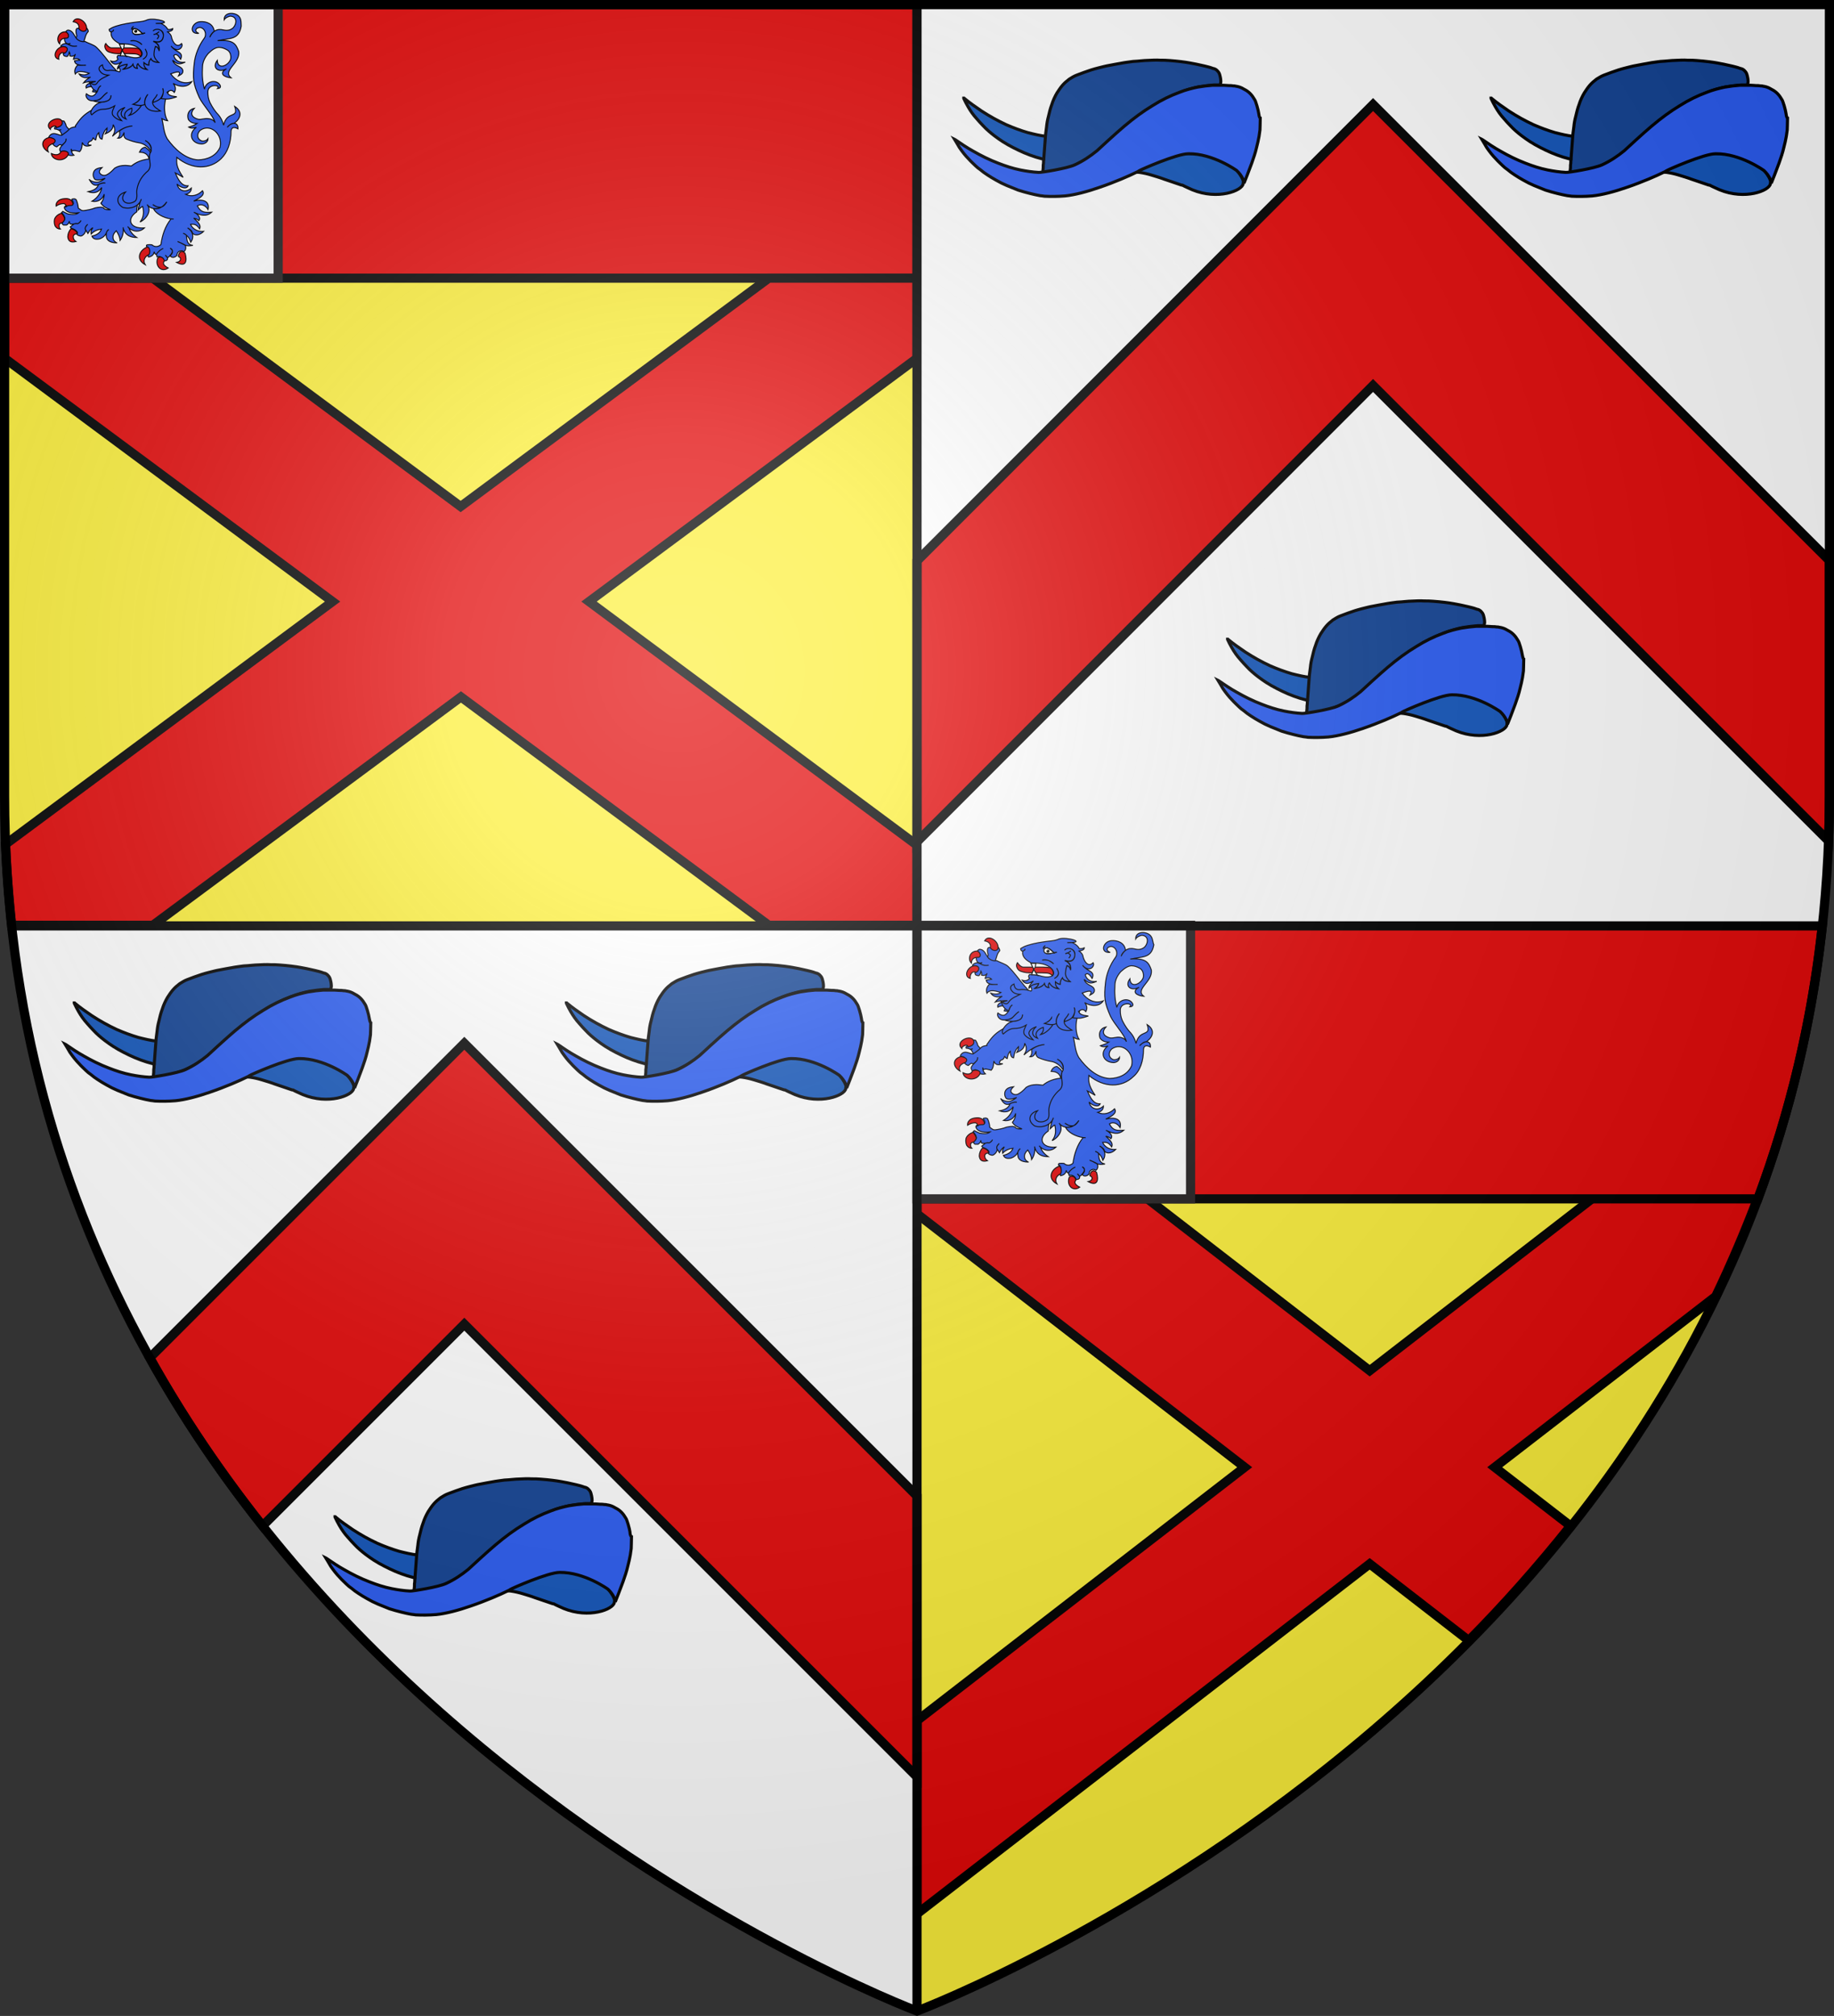 <?xml version="1.0" encoding="utf-8"?>
<!-- Generator: Adobe Illustrator 19.2.0, SVG Export Plug-In . SVG Version: 6.00 Build 0)  -->
<svg version="1.1"
	 id="svg2" inkscape:output_extension="org.inkscape.output.svg.inkscape" inkscape:version="0.45.1" sodipodi:docbase="E:\My Documents\My Pictures\SVG" sodipodi:docname="Fret_demo.svg" sodipodi:version="0.32" xmlns:cc="http://web.resource.org/cc/" xmlns:dc="http://purl.org/dc/elements/1.1/" xmlns:inkscape="http://www.inkscape.org/namespaces/inkscape" xmlns:rdf="http://www.w3.org/1999/02/22-rdf-syntax-ns#" xmlns:sodipodi="http://sodipodi.sourceforge.net/DTD/sodipodi-0.dtd" xmlns:svg="http://www.w3.org/2000/svg"
	 xmlns="http://www.w3.org/2000/svg" xmlns:xlink="http://www.w3.org/1999/xlink" x="0px" y="0px" viewBox="0 0 600 659.5"
	 style="enable-background:new 0 0 600 659.5;" xml:space="preserve">
<rect x="0" y="0" width="600" height="659.5" fill="#333333" stroke="none"/>
<style type="text/css">
	.st0{fill:#FCEF3C;}
	.st1{fill:#E20909;stroke:#000000;stroke-width:3;}
	.st2{fill:#FFFFFF;}
	.st3{fill:#FFFFFF;stroke:#231F20;stroke-width:3;}
	.st4{fill:#2B5DF2;stroke:#000000;stroke-width:0.5;}
	.st5{fill:#FFFFFF;stroke:#000000;stroke-width:0.5;}
	.st6{fill:#E20909;stroke:#000000;stroke-width:0.5;}
	.st7{fill:#1356BB;stroke:#000000;}
	.st8{fill:#134495;stroke:#000000;}
	.st9{fill:#2B5DF2;stroke:#000000;}
	.st10{fill:none;stroke:#000000;stroke-width:3;stroke-miterlimit:10;}
	.st11{fill:none;stroke:#000000;stroke-width:3;}
	.st12{fill:url(#path2875_1_);stroke:#000000;stroke-width:3;stroke-miterlimit:10;}
</style>
<path id="path2875_2_" class="st0" d="M598.5,260.1V1.5H1.5v258.6C1.5,545.6,300,657.9,300,657.9S598.5,545.6,598.5,260.1z"/>
<rect x="1.5" y="1.5" class="st1" width="298.5" height="89.5"/>
<path class="st1" d="M3.8,302.7H50L150.8,228l100.7,74.7H300v-26.2l-107.3-79.7L300,117.2V91h-48.5l-100.8,74.7L50,91H1.5v26.2
	l107.3,79.6l-107,79.4C2.2,285.2,2.9,294.1,3.8,302.7z"/>
<path class="st1" d="M300,562.9v63.2l148.1-114.5l32.4,25.1c11.5-11.6,22.6-24.1,33.3-37.5L489,480l72.3-55.9
	c5-10.4,9.6-21.2,13.8-32.3h-53.8l-73.2,56.6l-73.2-56.6H300v5.3L407.2,480L300,562.9z"/>
<path class="st1" d="M300,302.7v89.5h275.1c10.2-27.4,17.6-57.2,21.1-89.5H300z"/>
<g>
	<path id="path4467_1_" inkscape:connector-curvature="0" class="st2" d="M300,1.5v301.2h296.2c1.5-13.7,2.3-27.9,2.3-42.6V1.5H300
		L300,1.5z"/>
	<path class="st1" d="M598.5,260.1v-76.7L449.2,34.2L300,183.5v91.9l149.2-149.3l149,149C598.4,270.1,598.5,265.2,598.5,260.1z"/>
</g>
<g>
	<path id="path4471_2_" inkscape:connector-curvature="0" class="st2" d="M300,657.9V302.7H3.8C31.3,556.8,300,657.9,300,657.9
		L300,657.9L300,657.9z"/>
	<path class="st1" d="M300,581.3v-91.9L151.9,341.3L49,444.2c11,19.8,23.5,38.1,36.9,55l66-66L300,581.3z"/>
</g>
<sodipodi:namedview  bordercolor="#666666" borderopacity="1.0" gridtolerance="10.0" guidetolerance="10.0" id="base" inkscape:current-layer="layer3" inkscape:cx="300" inkscape:cy="296.0079" inkscape:guide-bbox="true" inkscape:pageopacity="0.0" inkscape:pageshadow="2" inkscape:window-height="712" inkscape:window-width="1024" inkscape:window-x="24" inkscape:window-y="24" inkscape:zoom="0.57121212" objecttolerance="10.0" pagecolor="#ffffff" showguides="true">
	</sodipodi:namedview>
<desc  id="desc4">Blason de la commune de Drucat (Somme-Picardie)</desc>
<rect x="1.5" y="1.5" class="st3" width="89.5" height="89.5"/>
<g>
	<g id="layer4" inkscape:groupmode="layer" inkscape:label="Meubles">
		<g id="g3184" transform="matrix(0.627,0,0,0.627,119.481,84.493)">
			<g id="layer7" transform="translate(-85.906,-68.746)">
			</g>
			<g id="layer1-1" transform="translate(-81,-67.043)" inkscape:label="Meubles">
				<g id="g2979">
					<g id="g2951">
						<path id="path3723" inkscape:connector-curvature="0" class="st4" d="M-68.1-52.8c-0.9-0.3-1.3-0.3-1.7,0.4
							c-0.3,1-0.1,2,0.3,3.4c-0.4,1.4-1.1,2.1-2,2.3l0,0c0.7,2,0,8.1,4.3,3.6c1-1.6,1.7-3.8,2.3-5.8c0.3-0.9,0.7-1.6,1.4-2.4
							c0-0.6-0.3-1.1-0.7-1.7C-66-52.7-65.8-51.1-68.1-52.8L-68.1-52.8z"/>
						<path id="path3733" inkscape:connector-curvature="0" class="st4" d="M-77.6-4.4c0.1,0.6,0,1.1-0.3,1.6
							c-0.7,0.6-1.7,1-2.8,1.3c-0.4,0.4-0.6,0.9-0.3,1.1c0.9,0,1.6,0.3,2.1,0.6l1.3-0.3l-1.3,0.3c0.1,0.1,0.4,0.3,0.6,0.4
							c0.7,1,1,1.9,1.1,2.6c0.6,0,1.3-0.1,1.9-0.4c1.3-0.7,2.3-1.4,3.1-2.3c-1.1-0.4-2-1.3-2.8-2.4c-0.1-0.9-0.6-1.7-1.1-2.6
							C-76.9-4.7-77.4-4.7-77.6-4.4z"/>
						<path id="path3747" inkscape:connector-curvature="0" sodipodi:nodetypes="cccc" class="st4" d="M-36.8,11.7
							c2.8,0,4.4,1.1,5,3.4c0.9-3.6,1.4-3.4-2-6C-35.2,9.3-36.2,10.3-36.8,11.7z"/>
						<g id="g2978">
							
								<path id="path3741" inkscape:connector-curvature="0" sodipodi:nodetypes="cscccccscccccccsccccccccccccsccccccccccsccccccccccccccccccccccccccsccccccccccccsccccccccccccsccccccccccccccccsccccccccccccc" class="st4" d="
								M-60.8,22.4c-0.3,1.1-0.1,2.1,0.3,2.8c0.1,0.3,0.3,0.4,0.4,0.6c0.4,0.3,0.9,0.4,1.6,0.4c1,0,2.3-0.3,3.8-0.9
								c-1.1,0.9-2.3,1.6-3.3,1.9c-0.1,0-0.3,0.1-0.6,0.1c-1,0.1-1.9,0-2.8-0.4c-0.4-0.1-0.9-0.4-1.3-0.7c-0.1-0.1-0.3-0.3-0.4-0.4
								c0.1,0.1,0.1,0.3,0.3,0.4c1.3,2.4,2.8,3.3,4.6,2.4l0,0c0.1-0.1,0.3-0.1,0.6-0.3c0,0,0.1,0,0.3-0.1c0.9-0.4,1.7-0.6,2.7-0.4
								c-0.9-0.1-1.7,0-2.7,0.4c-0.1,0-0.1,0-0.3,0.1c-0.1,0-0.3,0.1-0.6,0.3l0,0c-0.6,2-2.4,3.1-5.4,3.7c3.1,1.1,5.4,0.4,7-2
								l0.1,0.1c-0.1,0.7-0.4,1.6-0.7,2.1c-0.9,2-2.4,3.6-4.4,4.8c1.6,0.3,3,0,4-0.6c1.1-0.6,2-1.7,2.4-3.1c0,1.9-0.7,3.4-1.7,4.7
								c0.3,0.4,0.6,0.9,0.9,1.1s0.7,0.7,1.1,0.9c0.9,0.6,1.9,1,3,1.4c-1.4,0.1-2.4,0-3.1-0.4c-0.1-0.1-0.3-0.1-0.3-0.3l0,0
								c-0.1-0.1-0.3-0.3-0.3-0.3c-0.4-0.1-0.9-0.3-1-0.3c-0.1,0-0.3,0-0.6,0c-0.6,0-1.6,0.1-2.8,0.4c-1.7,0.7-3.7,1.1-6,1.4
								c-0.6,0-1-0.1-1.4-0.4c-0.4-0.3-0.9-0.6-1.3-0.9c-0.1-1.3-0.4-2.8-1.1-4.4c-0.4-0.4-1-0.6-1.7-0.4c-0.3,0-0.6,0-0.6,0.3l0,0
								l0,0c1.3,2,1.1,2.8-0.7,2.7c-0.4,0-1.1,0.1-2.1,0.4c-1,0.4-1.3,1-0.9,1.7l0.1,0.1c0,0,0.1,0.1,0.1,0.3l0,0
								c0.4,0.6,1.1,1,2,1.4c1.3,0.4,3,0.6,5.1,0.3c-1.1,0.9-3,1.1-5.6,0.6c-0.7-0.3-1.6-0.7-2.7-1.3l-0.6,0.6
								c1,1.1,1.6,2.1,1.7,3.1c-0.1,0.7-0.6,1.3-1.3,1.9v0.1c-0.3,0.6,0,1.1,0.6,1.4h1.6c0.9-0.6,1.4-1.3,1.4-2.1
								c0,0.9,0.3,1.4,0.6,1.6c0.9,0.1,1.6,0,2.1-0.1c0.6-0.3,1.1-0.3,1.7-0.1c0.9-0.4,1.4-1,1.7-1.7c-0.3,0.7-0.7,1.1-1.7,1.7
								c-0.6-0.1-1.1-0.1-1.7,0.1c-0.1,0-0.4,0.1-0.6,0.3l-1.6,1.3l0.6,0.7l0,0c1.4,0.4,2.4,1,3.1,2c0.1,0.4,0.1,0.7-0.1,0.9l0,0
								c-0.1,0.4,0.1,0.7,0.9,0.9c0.7,0.3,1.3,0.3,1.7,0c1.1-0.7,1.7-1.6,1.9-2.8c-0.6-0.9-0.3-1.9,1-3.1c-1.3,1.3-1.6,2.3-1,3.1
								c0.3,0.3,0.6,0.9,1.1,1.7c0.9-1.6,1.7-2.6,2.6-3c-0.9,1.1-1.1,2.1-0.9,3.3l0,0l0,0c1.4-1.6,3.3-2.3,5.4-2.6
								c-0.7,1.9-2.3,3.1-5,3.7l0,0c0.6,1.4,1.9,1.9,4.1,1.4c1.6-0.6,2.7-1.6,3.3-2.8h0.1c0.1-0.9,0.6-1.6,1.3-2.1
								c-0.7,0.6-1.3,1.3-1.3,2.1c0,0.1,0,0.3,0,0.3c-0.3,3.1,1.6,4.6,5.6,4.6h0.1h-0.1c0,0,0,0-0.1,0c-1.4-0.7-2.1-1.7-2-3.3l0,0
								c0-0.9,0.6-1.9,1.7-3c1.1,1.6,1.9,3.3,2,5c1.4-2,1.9-4.3,1.6-6.8c0,0.1,0,0.1,0,0.3v0.1c0.1,0.4,0.3,0.7,0.4,1.1
								c1.1,2.6,3.4,3.8,6.7,3.8c-2-1.3-3.4-3-4.1-5c-0.1-0.1-0.4-0.4-0.6-0.7c0.1,0.3,0.4,0.4,0.6,0.7c2.3,2.1,5.6,2.4,8.1,0
								c-7.8,0.6-9.5-4.8-4-8.4c-0.4-8.5,9.5-20.4,7-27.6c-4,0.3-7.3,1.6-9.8,3.7c-1.1-0.1-2.1-0.3-3.3-0.3c-2,0-3.8,0.4-5.4,1.4
								c-1.7,1.9-3.1,3-4.4,3.6c-0.1,0-0.3,0.1-0.3,0.1c-1.1,0.3-2.1,0-2.8-0.7c-0.9-0.9-0.6-1.9,0.9-3.3
								C-59.1,20-60.3,20.8-60.8,22.4L-60.8,22.4L-60.8,22.4z"/>
							
								<path id="path3943" inkscape:connector-curvature="0" sodipodi:nodetypes="cccccccccscccccccccccccccccsccccccccccccccccc" class="st4" d="
								M-69.4-47.3c-1.4-1.6-2.1-4.7-4.8-4.7c-0.7,0.3-1,0.6-1,1l0,0c1.3,0.9,2.3,3,0,2.7c-0.6,0-0.7,0.3-0.7,0.9
								c0,1.9,1.3,3.1,3.1,2.3c-0.3,0.1-0.6,0.4-0.9,0.7l0,0c1.3,0.7,2.7,1,4.3,0.7c-1.6,0.3-3,0.1-4.3-0.7l0,0
								c-0.4-0.3-1-0.4-1.7-0.6c-0.9,0.1-1.6,0.4-2.1,0.9c-0.3,0.3-0.4,0.4-0.3,0.6c0,0.1,0.1,0.1,0.3,0.1c0.9-0.1,1.6,0,2.1,0.4
								c0.6,1,0.3,2-1,2.8c-0.3,0.7-0.1,1.1,0.3,1.6c0.7,0.3,1.3,0.4,1.7,0.3c0.6-0.7,0.9-1.6,1-2.3c0.4,0.7,0.4,1.4,0.3,2.1
								c1.1,0.3,2,0.1,2.7-0.6c0.6-1.1-0.9,1.9-0.9,2.3c1.3-0.4,2.4-0.6,3.4,0.4l-2.8,0.4c0.1,1,0.7,1.6,1.7,2
								c1,0.3,2.4,0.4,4.3,0.3c-1.9,0.1-3.3,0.1-4.3-0.1c-1.4,1.4-1.9,3-1.3,4.7c1.6-2.3,5.1-1,7.3-0.4c-1.4,1-3.1,1.1-5.3,0.4
								c1.3,1.9,3.3,2.3,6,1.6c-1.3,0.7-2.7,1.7-3.7,3c2-0.7,4.3-0.7,6.4-0.7c-1.4,0.4-5.8,1-5,3.4c1-0.7,4.3-1.4,7.1,0.6
								c-1.9-0.4-3.6,0-3.8,1.3c4.6,0.6,5.3,1.9,10.1,4.1c10-3.8,8.5-8,2.6-14.7c-0.7-0.9-1.4-1.7-2.1-2.4c-2.8-3.3-5.3-7-8.5-10.1
								c-1.4-1.4-4.1-2-6-3.1C-66.7-45.7-68.4-46.4-69.4-47.3L-69.4-47.3L-69.4-47.3z"/>
							
								<path id="path3707" inkscape:connector-curvature="0" sodipodi:nodetypes="ccccccccccccccccccccccccccccccccccccccccccccccccccccccccccccccccccccccccccccccccccccccccccccccccccccccccccccccccccccccscccccccccccccccccccccccccccccccccccccccccccccccc" class="st4" d="
								M15.4-58.8c-1.7-2.6-8.1-3-8,1.4c0.6-1,1.9-1.6,3.1-1.9c3.6,0.1,3.7,3.7,1.7,6C10.8-52,9.1-51.6,7-52.1
								c-3.6-0.9-5.7,0.9-7.1,3.8c0.4-1.3,1.3-2.3,2.3-3.1c-0.4-3.8-4-5.3-7.4-5l0,0c-4.4,0.4-6.1,6.6-0.6,6.1c-2.7-1-1.7-3,0.6-3.1
								c2.7,0.4,3.7,3.8,2.1,5.8c-2.7,3.7-4.6,8.4-5.1,12.8c-0.9,8-0.6,10.7,2.6,17.9c1.9,4,7.3,9.5,8.3,13.2C2-5,0.6-5.7-0.9-5.8
								c-1.9-0.3-3.4,0.6-5.3,0.3c-3.3-0.9-4.4-3-2-5.7c-2.8,0.6-4,3.1-3.1,5.8c1.1,1.6,2.7,2.1,4.6,2.1C-8-2.4-9.6-1.8-11.1-1.4
								c1.1,0.7,2.4,0.7,4,0.1C-11.7,2-9.7,7.3-4.3,7.4l0,0c0,0,0,0,0.1,0C-2.6,7.3-1,6.3-1,4.6c-0.7,1-1.9,1.4-3.1,1.3
								c-2.7-0.9-3-3.7-1-5.6C0.1-3.5,6.8,2.2,5.3,9c-2,4.7-6.7,6.6-11.5,6.7c-6.7-0.4-12.3-5.7-16.1-11c-1.9-3.3-1.9-7-2.8-10.5
								c0.7,0.4,1.9,1,3,1.1c-2.8-4.3-1.9-14.1,2.6-17.9c-10.8-7.5-22.6,3-42.3,12.4c-3.3,1.9-5.4,3.6-8.1,7.7
								c-0.4,0.3-0.4,0.7-0.3,1c-1.3,0.1-2.4,0.4-3.1,1.1c-1.1,1.3-2.7,2.3-4.1,3.3c-1.7,0.1-4.8-2.6-6.7,0.9c0,0.3,0.3,0.4,0.7,0.4
								c1.7,0.1,2.4,1.4,1.1,2.4c0.3,1.1,1.1,2,2.4,2.3c0.9-0.7,1.4-1.7,2.7-0.7c1-1.1,2.3-1.9,2.1-3.6c0.3,1.6-1,2.4-2.1,3.4
								c-0.4,0.9-1.6,1.7-1.1,2.8l0.6,1.3c1-1.9,3.1-0.7,3.6,0.9c0.7,0.4,1.7,0.6,3.1,0.3c-1-0.9-1.4-2-1.4-3.3l0.4,1.1
								c1-0.7,2.8,0,4,0.3c1.3-1.3,1.3-3.6,1.4-4.8l0,0c0.7,1.9,2.1,2.4,4.7,1.4c-1.9,0.1-2.3-0.4-1-1.9c1-0.1,1.7-0.9,1.9-1.9
								c0-0.3,0.7,1.1,1.4,1.1c0.3-1.9,0.7-3.1,1.6-3.8c0,2.1,0.6,3.3,1.7,3.4c0.3-2.3,1-4.3,2.6-5.8c0,1-0.3,2-0.9,3
								c2.4-1,4.1-2.3,4.1-4.8c1.3,2.4,1,4-0.4,6.1C-48,0.7-44.7-1.7-40.5-2c-2.7,0.3-4.7,1.1-6.7,2.6c0.3,1.9,0,3-0.9,3.8
								c1.9,0.1,2.7-1.4,3.3-3c-0.3,1.6,0,2.7,1.1,3.4c2.3,1,4.7,1.7,7.3,2.1c2.4,0.6,4.1,2.1,5.6,4.1c0.7-2.4-1-4.4-3-5.4
								c2.1,1.1,3.4,3.1,3.1,5.7c-2.4,3.1,1.1,7.1-1.6,10.1c-3.1,2.6-5.1,5.7-5.8,9.7c-0.4,1.9,0.6,4.6-0.9,6.1
								c-4.3,3-9-0.4-5.1-4.7c-4.7,1.4-5.3,5.6-1.4,8c3.8,1.1,8.4-0.3,9.7-4.3c-0.9,1.9-1.4,3.7-1.7,5.7l0,0
								c0.9-0.9,1.6-1.6,2.4-1.9c0.7,2.8,0.6,5.8-1.4,8.1c3.1-1.3,6.4-5.8,3.7-9.1c1.6,2.4,4.8,2.7,7.4,1.4
								c-1.7,0.1-3.1-0.3-4.4-1.4c4.7,3.4,6.4-0.1,7.3-1.4c-3,4-5.1,3.6-7,3.6c1.4,2.6,5.1,4.7,9.1,5.3c1.6,0.1,1.7,0.1,0.1,0
								c-3.1,3.8-4.6,8.5-5.3,13.4c-1.4,1.3-3.3,1.4-4.7,0.1c-0.7-0.1-1.6-0.1-2.4,0c-0.4,0.1-0.6,0.4-0.4,0.9
								c0.6,0.1,0.9,0.6,1.1,1.1c0.1,0.7,0.1,1.3-0.1,1.9v0.1l0,0c-0.3,0.9-0.3,1.7,0,2.4c1.9-0.3,2.8-1.3,3-2.8
								c0.1,0.9,0.6,1.4,1.1,1.4c0.9-1.3,2-2.4,3.6-3.1c-1.4,0.6-2.7,1.7-3.6,3.1l0.4,1.3c1.7-0.6,3.1,0.6,3.7,2.1
								c1,0,2.1-0.4,1.7-1.7l-1.1-1.3c0.4,0.4,0.9,0.9,1.1,1.4c1.9-1.1,4-3.3,1.4-5c2,0.7,1.1,2.7-0.1,3.8c1,1.6,2.7,1,3.7-0.1
								c-0.1-1.9,2.1-3.1,3.6-1.9l0,0c1.1-0.9,1.3-2.6,0.4-3.6c-2.7-1.4-2.4-1-3.7-1.7c3.6,1.4,3.7,2.8,8,2C-12,60-12,57.7-12.3,55
								c-0.3-0.3-0.9-0.7-1.7-1c0.9,0.3,1.4,0.7,1.7,1c1.1,0.9,1.9,2.3,2.3,3.7c1.9-2.8,1.1-5.8-1.7-7.5c1.1,0.6,2.3,1.4,2.6,2.7
								c1.6,1.9,4.4,0.6,5.8-0.9c-4.1,0.4-6.4-2.3-6.8-3.7c1.9-0.1,3.1,0,4.7,2.4c0.7-1.6-0.1-3-3.1-5.6c1.1,0.3,2.1,0.6,2.7,1.3
								c1.4-1.7-1.1-3.7-2.6-4.4c3.3,1.6,6.4,2.6,9.3,0c-3.8,0.3-5.7,0.1-7.5-3.3c2.1-1.4,4.4-0.1,5.6,1.9c1-4.6-3-5.6-7.5-4.4
								c1.7-0.9,6.4-2.8,4.6-5.4c-2.3,2.4-5.7,3.4-8.8,1.9c1.9-0.4,3-1.6,3-3.3c-2.8,2.6-6.6,1.7-7.5-2.1c1.1,1.3,4.8,3.3,5.8,0.9
								c-3.7,0.3-5.4-3.8-6.7-6.7c2,1.1,1.9,1,4.1,2.3c-4-5.8-3.4-8-3.3-10.4c8,6.6,17.2,6.4,23.1,0.7C9.2,11.8,11,6.7,11,0.6
								c0.3-2.3,2-2,3.6-1.1C14.8-4.3,11.2-4,9-1.3C11.5-4,12-3,12.8-3.5c3.1-2.3,4.4-6,0.1-8.7c2.3,6.6-4,2-5.8,9.8
								C6.5-4.8,5.5-6.5,4.4-7.8C3-9.2,1.4-11.4,0-14.2c-0.9-2-1.1-3.7-1.1-5.3c-0.3-4.7,7.1-4.1,5-2c1.7-0.1,2-1.1,1-2.3
								c-2.1-2.6-7.1-1.4-7.8,2.6l0,0c-1-3.7-1.3-7.5-1-11.8c0.1-2.3,1.1-4.6,3-6.8C1.3-42,3.1-43,4.7-43s3,0.6,4.4,1.4
								c1.4,0.9,2,2.6,1.7,4.7c-1.3,3.7-6.8,5.7-7,0.7c-3,4.1,0.9,6.6,4.8,4.4c-4.3,2.4-1.1,4.4,2.4,4.7c-4.7-3.8,4.8-7.5,4-13.7
								c-1.4-4-2.8-6.3-11-5.7c6.7-1.4,11-0.4,12.3-7.5C16.2-55.5,16.4-57.5,15.4-58.8L15.4-58.8z"/>
							
								<path id="path3709" inkscape:connector-curvature="0" sodipodi:nodetypes="ccccccccccccccccccccccccccccccccccccccccccccccccccccccccccccccccccccccccccccscssccccaccccccccccccacccccccccccccccccccccccccccccccsscsccsccccccccccscccscscccscc" class="st4" d="
								M-32.6-57.4c-2.3,1.1-4.8,1-7.3,1.4l0,0c-5,0.7-8.7,1.6-11.1,2.7c-0.6,0.3-1.1,0.6-1.6,0.9c0,0.9,0.4,1.3,1.1,1.4l0,0l0,0
								l1.1-0.7v-0.6v0.6l-1.1,0.7l0,0c-0.6,3,2,4.8,4.4,6.1c1.9,0,3.6,0.1,5.4,0.4l0,0c2.1,0.4,4.4,1.4,5.8,3.3
								c0.7,1.1,0.7,2-0.1,3c-2.6,1.3-5.1,0.4-7.7-0.3c-1.4-0.4-2.8-0.3-4.3-0.3c-0.6,0.6-0.6,1.3,0,1.9c-0.7,1.1-2,1.6-3.8,1
								c0.7,1.1,1.6,1.7,2.7,1.7c1-0.1,2.1-0.6,3.1-1.3c-0.9,1.1-2.4,2.4-2.3,4c0.9-2,3.3-2.4,5.1-2.7c-0.1,0.9-0.9,1.7-2.1,2.6
								c2.6-0.3,4.3-1.1,5.1-2.6c0.3,1.3,1,2,2.3,2.1c-0.4-1-0.3-1.9,0.3-2.4c0.9,1.7,2.4,2.7,4.7,3c-1.1-0.9-1.7-2-1.6-3.6
								c1,0.9,1.9,1.3,2.6,1.3c-0.1-1.3,0.3-2.4,1.1-3.4c0.3,1.1,1.7,1.9,4,2c-1.7-1.4-2.6-3-2.4-4.6c0.1-1.6,0.4-2.7,0.7-3.7
								c1,0.1,1.6,0.9,2,2.3c0.3-2.6-0.7-4.1-3.1-5c0.7,0.1,1.3,0.3,2,0.3c2.3,0.1,3.1-1.3,3.3-3.4c0.1-1.7-1-2.7-2.6-3.1
								c-1-0.1-2.1,0-2.8,0.9c0.7-0.9,1.9-1,2.8-0.9c4,0.9,3,7.3-0.7,6.6c-0.6,0-1.3-0.1-2-0.3c2.3,0.9,3.3,2.6,3.1,5
								c-0.4-1.4-1-2.1-2-2.3c-0.3,0.9-0.6,2-0.7,3.7c-0.1,1.6,0.7,3,2.4,4.6c-2.4-0.1-3.7-0.9-4-2c-0.9,1-1.3,2.1-1.1,3.4
								c-0.7,0-1.6-0.3-2.6-1.3c-0.1,1.4,0.4,2.7,1.6,3.6c-2.3-0.3-3.8-1.4-4.7-3c-0.6,0.6-0.7,1.4-0.3,2.4c-1.3-0.1-2-0.7-2.3-2.1
								c-0.9,1.3-2.7,2.1-5.1,2.6c1.3-0.9,2-1.7,2.1-2.6c-2.1,0.3-3.7,0.7-4.6,1.6c0.9,0.1,1.3,2,0.6,2.3c-0.4-0.1-0.9-0.3-1.3-0.4
								c-1.6-0.4-3.3-0.6-4.8-0.3c-1.9,0-2.6-1.3-2.8-3c-1.3,0.6-2,1.4-1.7,2.6c0.9,1.9,2.4,2.7,5,2.8c-1.3,0.7-4.8,1.9-6.1,4.1
								c-0.9,1.4-2.1,0.9-4-0.4c0.9,2.1,1.6,4.1,4.1,4.8c0.6-1.4,0.7-2.3,1.9-3c-1.1,0.7-1.7,1.9-1.9,3.1c-1.3,1.7-2.4,3.7-5.7,1.1
								c-0.7,1.3,0.6,3.3,2.3,3.6c1.3,0.3,3.4-0.1,4.6-0.6c1.4-0.9,1.9-2.1,4.1-3.7c-3,1.9-2.7,4.1-7.5,4.4c2.4,0.9,5.6,0.9,7.3,0.1
								c1.6-0.7,2-1.7,2.1-3c-0.1,1.9-1,2.6-2.1,3c-1.9,0.7-1.7,0.1-4.4,1.1c-2,0.7-5.3,4.6-3.6,6.1c5.6-5.1,6-1.1,12-4.7
								c-0.7,1.7-1.7,3-1.1,4.7c1,1.6,3.1,2.7,4.8,3.1c-0.3-0.4-2.4-2.3-2.3-3.6c0.3-1.7,1.9-2.6,3.8-3.3c0.3-0.1,0.3-0.1,0,0
								c-2.4,2-2.7,4.8,0.7,6c-2-2.7,0.3-4.8,3-5.7c0.3,1.6-0.3,2.7-1.4,3.8c2.7-0.7,4.8-2.8,6.4-5.1c-3.1-0.3-1.6,0-4.4-0.7
								c2.7-1.1,3.1-2,3.8-3.1c0,0.4-1.1,1.9-3.7,3.1c3.4,0.9,5,0.6,6.1,0.1c-0.3-2,0.3-3.8,1.6-5.3c-3.6,4.8-1.1,9.8,6.6,8.7
								c-1.3-0.9-3.8-2.1-4.1-4.1c-0.3-1.7,1.4-2.3,2.4-4.6c-1,2.3-2,2.1-2.3,4.3c3.7-1.4,4.4-1.9,5.4-5c0.1-0.9,0-1.7-0.3-2.4
								c0.9,1.1-0.1,5.1-1,5.3c3.3,0.3,3.6,0.7,8.4-0.9c-3.4-0.4-4.4-0.9-5.1-2.4c1.3-0.9,2.4-1.6,3.8,0.1c0.9-1.6,0.7-3.1-0.6-4.7
								c3,1.9,7.5,2.4,9.7-0.9c-4.4,1.7-8.5-0.6-11-4.1c3-1.1,5.8-1.9,4.1,1.1c2-1,2.3-1.7,2.3-2.6c-0.4-2.8-4.1-2-5.4-5.6
								c2.6,2.3,3.6,2.3,6.6,1c-2.7,0.6-5.3-0.7-6-3.4c0.9-1.1,2.1-0.6,3.6,1.9c0.9-2,0.4-3-1.6-4.1c-1.3-0.7-2.6-1.6-3.4-2.8
								c1.3,1.7,3.6,2.7,5.1,1.1c0.6-0.7,0.9-1.6,0.4-2.4c-2.6,2.6-4.7-0.7-5.3-3.4c-0.1-1-0.9-1.9-2-2.7c1.7-0.3,2.7-0.7,2.7-1.7
								c-0.9,0.4-1.7,0.6-2.6,0.4c-0.7-1.3-1.9-2.3-3.4-3c-0.9-0.3-1.7-0.1-2.7-0.1c-0.6,0.1-0.6,0.1,0,0
								C-17.7-55.4-28.6-58.7-32.6-57.4L-32.6-57.4L-32.6-57.4z M-28.1-50.1c-0.6,0.3-1,0.3-1.3,0.3C-29.1-49.7-28.6-49.8-28.1-50.1
								C-28.1-50.1-27.9-50.1-28.1-50.1c0.6-0.3,1.1-0.7,1.6-1.1C-27.1-50.7-27.5-50.4-28.1-50.1c0.6,0.3,1,0.6,1.4,1.1
								c-0.1,0.7-0.4,1.1-0.9,1.6c0.4-0.3,0.7-0.9,0.9-1.6C-27.1-49.6-27.5-49.8-28.1-50.1C-27.9-50.1-28.1-50.1-28.1-50.1z
								 M-39.5-52.8c1.9,0,3.1,1.6,4.4,2.7l1.3-0.4l-1,0.1c-1.4,0.4-3,1-4.6,0.6C-40.6-50.4-40.8-51.8-39.5-52.8
								c-0.6,0-1,0.1-1.4,0.3c0-0.6,0.3-1.1,1.1-1.4c-0.7,0.3-1.1,0.9-1.1,1.4C-40.5-52.7-39.9-52.8-39.5-52.8L-39.5-52.8z
								 M-32.9-39.9c-0.1-0.7-0.4-1.4-0.9-2.3C-33.3-41.3-33.1-40.6-32.9-39.9c0.1,1.1-0.6,2.3-2.1,3.1
								C-33.5-37.6-32.8-38.7-32.9-39.9z M-35.5-44.4c-0.9-0.9-1.9-1.4-3-1.9c-1-0.3-1.9-0.3-3-0.1c1-0.1,2-0.1,3,0.1
								C-37.2-45.9-36.2-45.3-35.5-44.4z"/>
						</g>
						<path id="path3713" inkscape:connector-curvature="0" class="st5" d="M-37.9-49.8c0.1,0,0.1,0,0.3,0l2.4-0.3
							c-0.9-0.9-1.7-1.6-2.8-2.3C-40.6-54.1-42-49.4-37.9-49.8L-37.9-49.8z"/>
						<path id="path3717" inkscape:connector-curvature="0" class="st6" d="M-45.9-41.4l1,1.7c2-0.1,4,0,6,0.1
							c1.1,0.1,2.1,0.6,2.7,1.3c0.7-0.7,0.7-1.7,0-3c-0.3-0.3-0.6-0.7-0.9-1c-1.3-0.3-2.7-0.4-4-0.4c-1.3,0-2.6,0-4.1,0l-0.7,0.7
							l0,0l-0.4-0.7c-1.9,0-3.6,0-5.1,0c-1-0.1-2-0.9-3-2.3c-0.4,0.6-0.6,1.3-0.4,2c0.4,1.4,1.3,2.3,2.6,2.6
							c1.7,0.6,3.4,0.7,5.3,0.7h0.1L-45.9-41.4L-45.9-41.4z"/>
						<g id="g2906" transform="translate(-14,20)">
							<path id="path3715" inkscape:connector-curvature="0" class="st5" d="M-31-62.6l0.3-2.1c-0.7,0-1.6,0-2.6,0l0,0l0,0l0,0l0,0
								l1.1,2.3l0.4,0.7l0,0L-31-62.6L-31-62.6z"/>
							<path id="path3719" inkscape:connector-curvature="0" class="st5" d="M-30.7-59.7l-1.1-1.7l-0.7,1.9l-0.3,0.9
								c1.1,0,2.3,0,3.1,0.3L-30.7-59.7z"/>
						</g>
						<g id="g2937">
							<path id="path3721" inkscape:connector-curvature="0" class="st6" d="M-64.4-52.8c0.4-3.4-5.1-7.3-7-3.6
								c2.4,0.4,3.3,1.7,3,3.6C-67.2-50.8-64.4-51-64.4-52.8L-64.4-52.8z"/>
							<path id="path3727" inkscape:connector-curvature="0" class="st6" d="M-75.4-51.1c-3.8-0.1-5.1,4.3-3,6.3
								c0-1.9,1.1-3.1,3.6-3C-73.1-48-73.7-50.6-75.4-51.1z"/>
							<path id="path3729" inkscape:connector-curvature="0" class="st6" d="M-76.5-43.4c-3.6,0-6.3,5.6-2.4,6.6
								c-0.4-1.6,1-4.4,3-3.1C-73.8-41.2-73.9-43.4-76.5-43.4z"/>
							<path id="path3735" inkscape:connector-curvature="0" class="st6" d="M-77.2-4.5c-1.6-3.3-10,0.7-6.1,4.3
								c-0.1-1.4,3.3-2.7,3.1-0.9C-78.1-1.6-76.5-2.6-77.2-4.5z"/>
							<path id="path3749" inkscape:connector-curvature="0" sodipodi:nodetypes="cccc" class="st6" d="M-32.5,61.1
								c-4.1,1.4-6.6,6.4-1.3,9.3c-1.3-2.1-0.3-4.3,2-5.3C-31.2,64-31.2,61.8-32.5,61.1z"/>
							<path id="path3751" inkscape:connector-curvature="0" sodipodi:nodetypes="cccc" class="st6" d="M-27.2,66.8
								c-1.7,4,1.7,8,5.4,5.3c0,0-3.8-1.7-2-3.6C-24.1,66.7-25.8,65.8-27.2,66.8z"/>
							<path id="path3753" inkscape:connector-curvature="0" sodipodi:nodetypes="cccc" class="st6" d="M-16.5,66.1
								c2.1,0.9,1.1,2.8-0.9,3.1c4.8,2.6,5.6-0.6,4.4-4.8C-14.7,62.5-16.3,63.8-16.5,66.1L-16.5,66.1z"/>
							<path id="path3755" inkscape:connector-curvature="0" class="st6" d="M-75.2,39.9c1-0.3,1.7-0.4,2.1-0.4
								c1.9,0.1,2.1-0.7,0.7-2.7l0,0l0,0c-0.9-0.7-2-1-3.1-0.9c-1.9,0.1-3.1,0.6-3.8,1.3c-0.9,0.9-1.1,1.7-1,2.6
								c1.3-0.9,2.7-1.3,4.1-1.3c1,0.4,1.3,1,0.9,1.7l0.4-0.1C-75.1,39.8-75.2,39.9-75.2,39.9z"/>
							<path id="path3757" inkscape:connector-curvature="0" class="st6" d="M-77.5,43.5c-1.7,0.6-3,1.6-3.6,3.1
								c-0.3,1.4-0.1,2.6,0.3,3.6c0.7,1.1,1.6,1.6,2.7,1.6c-0.6-0.6-0.7-1.3-0.6-2.3c0.3-0.6,0.9-0.9,1.6-0.9c0,0,0,0,0-0.1
								c0.7-0.6,1.1-1.1,1.3-1.9C-75.9,45.6-76.5,44.6-77.5,43.5z"/>
							<path id="path3759" inkscape:connector-curvature="0" class="st6" d="M-72.5,51.6L-72.5,51.6c-1.1,1.3-1.7,2.7-1.7,4.3
								c0.3,2.3,1.6,3.1,4.3,2.4c-1.1-0.7-1.6-1.7-1.4-3c0.4-0.7,1-1.1,1.7-0.9l0,0l0,0c0.3-0.1,0.3-0.4,0.1-0.9
								C-70,52.6-71.1,51.9-72.5,51.6L-72.5,51.6z"/>
							<path id="path3739" inkscape:connector-curvature="0" sodipodi:nodetypes="cccc" class="st6" d="M-77.8,11.4
								c1.6-0.9,4.7,0,3.8,1.7c-2.1,4-8.4,3-8.8-0.7C-79.5,13.8-78.2,12.5-77.8,11.4z"/>
							<path id="path3737" inkscape:connector-curvature="0" sodipodi:nodetypes="cccc" class="st6" d="M-83.8,4
								c-4.3,0.9-4.7,5.1-0.6,7.5c-1-2.1,0.4-3.7,2.8-4.4C-79.6,5.3-81.6,4.3-83.8,4z"/>
						</g>
					</g>
				</g>
			</g>
		</g>
	</g>
	<ellipse transform="matrix(7.902946e-02 -0.997 0.997 7.902946e-02 30.625 53.669)" cx="44.4" cy="10.3" rx="0.5" ry="0.5"/>
	<path class="st2" d="M44.4,10.3c0,0,0-0.1,0-0.1c0-0.2-0.1-0.3-0.3-0.3c-0.1,0-0.1,0-0.2,0.1c0,0,0,0,0,0
		C44.2,9.9,44.4,10,44.4,10.3z"/>
</g>
<g>
	<rect x="300" y="302.7" class="st3" width="89.5" height="89.5"/>
	<g>
		<g id="layer4_1_" inkscape:groupmode="layer" inkscape:label="Meubles">
			<g id="g3184_1_" transform="matrix(0.627,0,0,0.627,119.481,84.493)">
				<g id="layer7_1_" transform="translate(-85.906,-68.746)">
				</g>
				<g id="layer1-1_1_" transform="translate(-81,-67.043)" inkscape:label="Meubles">
					<g id="g2979_1_">
						<g id="g2951_1_">
							<path id="path3723_1_" inkscape:connector-curvature="0" class="st4" d="M407.5,426.8c-0.9-0.3-1.3-0.3-1.7,0.4
								c-0.3,1-0.1,2,0.3,3.4c-0.4,1.4-1.1,2.1-2,2.3l0,0c0.7,2,0,8.1,4.3,3.6c1-1.6,1.7-3.8,2.3-5.8c0.3-0.9,0.7-1.6,1.4-2.4
								c0-0.6-0.3-1.1-0.7-1.7C409.7,426.9,409.8,428.5,407.5,426.8L407.5,426.8z"/>
							<path id="path3733_1_" inkscape:connector-curvature="0" class="st4" d="M398,475.2c0.1,0.6,0,1.1-0.3,1.6
								c-0.7,0.6-1.7,1-2.8,1.3c-0.4,0.4-0.6,0.9-0.3,1.1c0.9,0,1.6,0.3,2.1,0.6l1.3-0.3l-1.3,0.3c0.1,0.1,0.4,0.3,0.6,0.4
								c0.7,1,1,1.9,1.1,2.6c0.6,0,1.3-0.1,1.9-0.4c1.3-0.7,2.3-1.4,3.1-2.3c-1.1-0.4-2-1.3-2.8-2.4c-0.1-0.9-0.6-1.7-1.1-2.6
								C398.7,474.9,398.3,474.9,398,475.2z"/>
							<path id="path3747_1_" inkscape:connector-curvature="0" sodipodi:nodetypes="cccc" class="st4" d="M438.9,491.3
								c2.8,0,4.4,1.1,5,3.4c0.9-3.6,1.4-3.4-2-6C440.4,488.9,439.4,489.9,438.9,491.3z"/>
							<g id="g2978_1_">
								
									<path id="path3741_1_" inkscape:connector-curvature="0" sodipodi:nodetypes="cscccccscccccccsccccccccccccsccccccccccsccccccccccccccccccccccccccsccccccccccccsccccccccccccsccccccccccccccccsccccccccccccc" class="st4" d="
									M414.8,502c-0.3,1.1-0.1,2.1,0.3,2.8c0.1,0.3,0.3,0.4,0.4,0.6c0.4,0.3,0.9,0.4,1.6,0.4c1,0,2.3-0.3,3.8-0.9
									c-1.1,0.9-2.3,1.6-3.3,1.9c-0.1,0-0.3,0.1-0.6,0.1c-1,0.1-1.9,0-2.8-0.4c-0.4-0.1-0.9-0.4-1.3-0.7c-0.1-0.1-0.3-0.3-0.4-0.4
									c0.1,0.1,0.1,0.3,0.3,0.4c1.3,2.4,2.8,3.3,4.6,2.4l0,0c0.1-0.1,0.3-0.1,0.6-0.3c0,0,0.1,0,0.3-0.1c0.9-0.4,1.7-0.6,2.7-0.4
									c-0.9-0.1-1.7,0-2.7,0.4c-0.1,0-0.1,0-0.3,0.1c-0.1,0-0.3,0.1-0.6,0.3l0,0c-0.6,2-2.4,3.1-5.4,3.7c3.1,1.1,5.4,0.4,7-2
									l0.1,0.1c-0.1,0.7-0.4,1.6-0.7,2.1c-0.9,2-2.4,3.6-4.4,4.8c1.6,0.3,3,0,4-0.6c1.1-0.6,2-1.7,2.4-3.1c0,1.9-0.7,3.4-1.7,4.7
									c0.3,0.4,0.6,0.9,0.9,1.1c0.3,0.3,0.7,0.7,1.1,0.9c0.9,0.6,1.9,1,3,1.4c-1.4,0.1-2.4,0-3.1-0.4c-0.1-0.1-0.3-0.1-0.3-0.3
									l0,0c-0.1-0.1-0.3-0.3-0.3-0.3c-0.4-0.1-0.9-0.3-1-0.3c-0.1,0-0.3,0-0.6,0c-0.6,0-1.6,0.1-2.8,0.4c-1.7,0.7-3.7,1.1-6,1.4
									c-0.6,0-1-0.1-1.4-0.4s-0.9-0.6-1.3-0.9c-0.1-1.3-0.4-2.8-1.1-4.4c-0.4-0.4-1-0.6-1.7-0.4c-0.3,0-0.6,0-0.6,0.3l0,0l0,0
									c1.3,2,1.1,2.8-0.7,2.7c-0.4,0-1.1,0.1-2.1,0.4c-1,0.4-1.3,1-0.9,1.7l0.1,0.1c0,0,0.1,0.1,0.1,0.3l0,0c0.4,0.6,1.1,1,2,1.4
									c1.3,0.4,3,0.6,5.1,0.3c-1.1,0.9-3,1.1-5.6,0.6c-0.7-0.3-1.6-0.7-2.7-1.3l-0.6,0.6c1,1.1,1.6,2.1,1.7,3.1
									c-0.1,0.7-0.6,1.3-1.3,1.9v0.1c-0.3,0.6,0,1.1,0.6,1.4h1.6c0.9-0.6,1.4-1.3,1.4-2.1c0,0.9,0.3,1.4,0.6,1.6
									c0.9,0.1,1.6,0,2.1-0.1c0.6-0.3,1.1-0.3,1.7-0.1c0.9-0.4,1.4-1,1.7-1.7c-0.3,0.7-0.7,1.1-1.7,1.7c-0.6-0.1-1.1-0.1-1.7,0.1
									c-0.1,0-0.4,0.1-0.6,0.3l-1.6,1.3l0.6,0.7l0,0c1.4,0.4,2.4,1,3.1,2c0.1,0.4,0.1,0.7-0.1,0.9l0,0c-0.1,0.4,0.1,0.7,0.9,0.9
									c0.7,0.3,1.3,0.3,1.7,0c1.1-0.7,1.7-1.6,1.9-2.8c-0.6-0.9-0.3-1.9,1-3.1c-1.3,1.3-1.6,2.3-1,3.1c0.3,0.3,0.6,0.9,1.1,1.7
									c0.9-1.6,1.7-2.6,2.6-3c-0.9,1.1-1.1,2.1-0.9,3.3l0,0l0,0c1.4-1.6,3.3-2.3,5.4-2.6c-0.7,1.9-2.3,3.1-5,3.7l0,0
									c0.6,1.4,1.9,1.9,4.1,1.4c1.6-0.6,2.7-1.6,3.3-2.8h0.1c0.1-0.9,0.6-1.6,1.3-2.1c-0.7,0.6-1.3,1.3-1.3,2.1c0,0.1,0,0.3,0,0.3
									c-0.3,3.1,1.6,4.6,5.6,4.6h0.1h-0.1c0,0,0,0-0.1,0c-1.4-0.7-2.1-1.7-2-3.3l0,0c0-0.9,0.6-1.9,1.7-3c1.1,1.6,1.9,3.3,2,5
									c1.4-2,1.9-4.3,1.6-6.8c0,0.1,0,0.1,0,0.3v0.1c0.1,0.4,0.3,0.7,0.4,1.1c1.1,2.6,3.4,3.8,6.7,3.8c-2-1.3-3.4-3-4.1-5
									c-0.1-0.1-0.4-0.4-0.6-0.7c0.1,0.3,0.4,0.4,0.6,0.7c2.3,2.1,5.6,2.4,8.1,0c-7.8,0.6-9.5-4.8-4-8.4c-0.4-8.5,9.5-20.4,7-27.6
									c-4,0.3-7.3,1.6-9.8,3.7c-1.1-0.1-2.1-0.3-3.3-0.3c-2,0-3.8,0.4-5.4,1.4c-1.7,1.9-3.1,3-4.4,3.6c-0.1,0-0.3,0.1-0.3,0.1
									c-1.1,0.3-2.1,0-2.8-0.7c-0.9-0.9-0.6-1.9,0.9-3.3C416.5,499.6,415.4,500.4,414.8,502L414.8,502L414.8,502z"/>
								
									<path id="path3943_1_" inkscape:connector-curvature="0" sodipodi:nodetypes="cccccccccscccccccccccccccccsccccccccccccccccc" class="st4" d="
									M406.3,432.3c-1.4-1.6-2.1-4.7-4.8-4.7c-0.7,0.3-1,0.6-1,1l0,0c1.3,0.9,2.3,3,0,2.7c-0.6,0-0.7,0.3-0.7,0.9
									c0,1.9,1.3,3.1,3.1,2.3c-0.3,0.1-0.6,0.4-0.9,0.7l0,0c1.3,0.7,2.7,1,4.3,0.7c-1.6,0.3-3,0.1-4.3-0.7l0,0
									c-0.4-0.3-1-0.4-1.7-0.6c-0.9,0.1-1.6,0.4-2.1,0.9c-0.3,0.3-0.4,0.4-0.3,0.6c0,0.1,0.1,0.1,0.3,0.1c0.9-0.1,1.6,0,2.1,0.4
									c0.6,1,0.3,2-1,2.8c-0.3,0.7-0.1,1.1,0.3,1.6c0.7,0.3,1.3,0.4,1.7,0.3c0.6-0.7,0.9-1.6,1-2.3c0.4,0.7,0.4,1.4,0.3,2.1
									c1.1,0.3,2,0.1,2.7-0.6c0.6-1.1-0.9,1.9-0.9,2.3c1.3-0.4,2.4-0.6,3.4,0.4l-2.8,0.4c0.1,1,0.7,1.6,1.7,2
									c1,0.3,2.4,0.4,4.3,0.3c-1.9,0.1-3.3,0.1-4.3-0.1c-1.4,1.4-1.9,3-1.3,4.7c1.6-2.3,5.1-1,7.3-0.4c-1.4,1-3.1,1.1-5.3,0.4
									c1.3,1.9,3.3,2.3,6,1.6c-1.3,0.7-2.7,1.7-3.7,3c2-0.7,4.3-0.7,6.4-0.7c-1.4,0.4-5.8,1-5,3.4c1-0.7,4.3-1.4,7.1,0.6
									c-1.9-0.4-3.6,0-3.8,1.3c4.6,0.6,5.3,1.9,10.1,4.1c10-3.8,8.5-8,2.6-14.7c-0.7-0.9-1.4-1.7-2.1-2.4c-2.8-3.3-5.3-7-8.5-10.1
									c-1.4-1.4-4.1-2-6-3.1C409,433.9,407.3,433.2,406.3,432.3L406.3,432.3L406.3,432.3z"/>
								
									<path id="path3707_1_" inkscape:connector-curvature="0" sodipodi:nodetypes="ccccccccccccccccccccccccccccccccccccccccccccccccccccccccccccccccccccccccccccccccccccccccccccccccccccccccccccccccccccccscccccccccccccccccccccccccccccccccccccccccccccccc" class="st4" d="
									M491,420.8c-1.7-2.6-8.1-3-8,1.4c0.6-1,1.9-1.6,3.1-1.9c3.6,0.1,3.7,3.7,1.7,6c-1.4,1.3-3.1,1.7-5.3,1.1
									c-3.6-0.9-5.7,0.9-7.1,3.8c0.4-1.3,1.3-2.3,2.3-3.1c-0.4-3.8-4-5.3-7.4-5l0,0c-4.4,0.4-6.1,6.6-0.6,6.1
									c-2.7-1-1.7-3,0.6-3.1c2.7,0.4,3.7,3.8,2.1,5.8c-2.7,3.7-4.6,8.4-5.1,12.8c-0.9,8-0.6,10.7,2.6,17.9c1.9,4,7.3,9.5,8.3,13.2
									c-0.6-1.4-2-2.1-3.4-2.3c-1.9-0.3-3.4,0.6-5.3,0.3c-3.3-0.9-4.4-3-2-5.7c-2.8,0.6-4,3.1-3.1,5.8c1.1,1.6,2.7,2.1,4.6,2.1
									c-1.3,0.9-2.8,1.4-4.4,1.9c1.1,0.7,2.4,0.7,4,0.1c-4.6,3.3-2.6,8.5,2.8,8.7l0,0c0,0,0,0,0.1,0c1.6-0.1,3.1-1.1,3.1-2.8
									c-0.7,1-1.9,1.4-3.1,1.3c-2.7-0.9-3-3.7-1-5.6c5.3-3.8,12,1.9,10.4,8.7c-2,4.7-6.7,6.6-11.5,6.7c-6.7-0.4-12.3-5.7-16.1-11
									c-1.9-3.3-1.9-7-2.8-10.5c0.7,0.4,1.9,1,3,1.1c-2.8-4.3-1.9-14.1,2.6-17.9c-10.8-7.5-22.6,3-42.3,12.4
									c-3.3,1.9-5.4,3.6-8.1,7.7c-0.4,0.3-0.4,0.7-0.3,1c-1.3,0.1-2.4,0.4-3.1,1.1c-1.1,1.3-2.7,2.3-4.1,3.3
									c-1.7,0.1-4.8-2.6-6.7,0.9c0,0.3,0.3,0.4,0.7,0.4c1.7,0.1,2.4,1.4,1.1,2.4c0.3,1.1,1.1,2,2.4,2.3c0.9-0.7,1.4-1.7,2.7-0.7
									c1-1.1,2.3-1.9,2.1-3.6c0.3,1.6-1,2.4-2.1,3.4c-0.4,0.9-1.6,1.7-1.1,2.8l0.6,1.3c1-1.9,3.1-0.7,3.6,0.9
									c0.7,0.4,1.7,0.6,3.1,0.3c-1-0.9-1.4-2-1.4-3.3l0.4,1.1c1-0.7,2.8,0,4,0.3c1.3-1.3,1.3-3.6,1.4-4.8l0,0
									c0.7,1.9,2.1,2.4,4.7,1.4c-1.9,0.1-2.3-0.4-1-1.9c1-0.1,1.7-0.9,1.9-1.9c0-0.3,0.7,1.1,1.4,1.1c0.3-1.9,0.7-3.1,1.6-3.8
									c0,2.1,0.6,3.3,1.7,3.4c0.3-2.3,1-4.3,2.6-5.8c0,1-0.3,2-0.9,3c2.4-1,4.1-2.3,4.1-4.8c1.3,2.4,1,4-0.4,6.1
									c3.1-2.7,6.4-5.1,10.7-5.4c-2.7,0.3-4.7,1.1-6.7,2.6c0.3,1.9,0,3-0.9,3.8c1.9,0.1,2.7-1.4,3.3-3c-0.3,1.6,0,2.7,1.1,3.4
									c2.3,1,4.7,1.7,7.3,2.1c2.4,0.6,4.1,2.1,5.6,4.1c0.7-2.4-1-4.4-3-5.4c2.1,1.1,3.4,3.1,3.1,5.7c-2.4,3.1,1.1,7.1-1.6,10.1
									c-3.1,2.6-5.1,5.7-5.8,9.7c-0.4,1.9,0.6,4.6-0.9,6.1c-4.3,3-9-0.4-5.1-4.7c-4.7,1.4-5.3,5.6-1.4,8c3.8,1.1,8.4-0.3,9.7-4.3
									c-0.9,1.9-1.4,3.7-1.7,5.7l0,0c0.9-0.9,1.6-1.6,2.4-1.9c0.7,2.8,0.6,5.8-1.4,8.1c3.1-1.3,6.4-5.8,3.7-9.1
									c1.6,2.4,4.8,2.7,7.4,1.4c-1.7,0.1-3.1-0.3-4.4-1.4c4.7,3.4,6.4-0.1,7.3-1.4c-3,4-5.1,3.6-7,3.6c1.4,2.6,5.1,4.7,9.1,5.3
									c1.6,0.1,1.7,0.1,0.1,0c-3.1,3.8-4.6,8.5-5.3,13.4c-1.4,1.3-3.3,1.4-4.7,0.1c-0.7-0.1-1.6-0.1-2.4,0
									c-0.4,0.1-0.6,0.4-0.4,0.9c0.6,0.1,0.9,0.6,1.1,1.1c0.1,0.7,0.1,1.3-0.1,1.9v0.1l0,0c-0.3,0.9-0.3,1.7,0,2.4
									c1.9-0.3,2.8-1.3,3-2.8c0.1,0.9,0.6,1.4,1.1,1.4c0.9-1.3,2-2.4,3.6-3.1c-1.4,0.6-2.7,1.7-3.6,3.1l0.4,1.3
									c1.7-0.6,3.1,0.6,3.7,2.1c1,0,2.1-0.4,1.7-1.7l-1.1-1.3c0.4,0.4,0.9,0.9,1.1,1.4c1.9-1.1,4-3.3,1.4-5c2,0.7,1.1,2.7-0.1,3.8
									c1,1.6,2.7,1,3.7-0.1c-0.1-1.9,2.1-3.1,3.6-1.9l0,0c1.1-0.9,1.3-2.6,0.4-3.6c-2.7-1.4-2.4-1-3.7-1.7c3.6,1.4,3.7,2.8,8,2
									c-3.1-0.6-3.1-2.8-3.4-5.6c-0.3-0.3-0.9-0.7-1.7-1c0.9,0.3,1.4,0.7,1.7,1c1.1,0.9,1.9,2.3,2.3,3.7c1.9-2.8,1.1-5.8-1.7-7.5
									c1.1,0.6,2.3,1.4,2.6,2.7c1.6,1.9,4.4,0.6,5.8-0.9c-4.1,0.4-6.4-2.3-6.8-3.7c1.9-0.1,3.1,0,4.7,2.4c0.7-1.6-0.1-3-3.1-5.6
									c1.1,0.3,2.1,0.6,2.7,1.3c1.4-1.7-1.1-3.7-2.6-4.4c3.3,1.6,6.4,2.6,9.3,0c-3.8,0.3-5.7,0.1-7.5-3.3c2.1-1.4,4.4-0.1,5.6,1.9
									c1-4.6-3-5.6-7.5-4.4c1.7-0.9,6.4-2.8,4.6-5.4c-2.3,2.4-5.7,3.4-8.8,1.9c1.9-0.4,3-1.6,3-3.3c-2.8,2.6-6.6,1.7-7.5-2.1
									c1.1,1.3,4.8,3.3,5.8,0.9c-3.7,0.3-5.4-3.8-6.7-6.7c2,1.1,1.9,1,4.1,2.3c-4-5.8-3.4-8-3.3-10.4c8,6.6,17.2,6.4,23.1,0.7
									c3.7-3.1,5.4-8.3,5.4-14.4c0.3-2.3,2-2,3.6-1.1c0.3-3.7-3.3-3.4-5.6-0.7c2.6-2.7,3-1.7,3.8-2.3c3.1-2.3,4.4-6,0.1-8.7
									c2.3,6.6-4,2-5.8,9.8c-0.6-2.4-1.6-4.1-2.7-5.4c-1.4-1.4-3-3.6-4.4-6.4c-0.9-2-1.1-3.7-1.1-5.3c-0.3-4.7,7.1-4.1,5-2
									c1.7-0.1,2-1.1,1-2.3c-2.1-2.6-7.1-1.4-7.8,2.6l0,0c-1-3.7-1.3-7.5-1-11.8c0.1-2.3,1.1-4.6,3-6.8c2.3-2.1,4.1-3.1,5.7-3.1
									c1.6,0,3,0.6,4.4,1.4c1.4,0.9,2,2.6,1.7,4.7c-1.3,3.7-6.8,5.7-7,0.7c-3,4.1,0.9,6.6,4.8,4.4c-4.3,2.4-1.1,4.4,2.4,4.7
									c-4.7-3.8,4.8-7.5,4-13.7c-1.4-4-2.8-6.3-11-5.7c6.7-1.4,11-0.4,12.3-7.5C491.9,424.1,492,422.1,491,420.8L491,420.8z"/>
								
									<path id="path3709_1_" inkscape:connector-curvature="0" sodipodi:nodetypes="ccccccccccccccccccccccccccccccccccccccccccccccccccccccccccccccccccccccccccccscssccccaccccccccccccacccccccccccccccccccccccccccccccsscsccsccccccccccscccscscccscc" class="st4" d="
									M443,422.2c-2.3,1.1-4.8,1-7.3,1.4l0,0c-5,0.7-8.7,1.6-11.1,2.7c-0.6,0.3-1.1,0.6-1.6,0.9c0,0.9,0.4,1.3,1.1,1.4l0,0l0,0
									l1.1-0.7v-0.6v0.6l-1.1,0.7l0,0c-0.6,3,2,4.8,4.4,6.1c1.9,0,3.6,0.1,5.4,0.4l0,0c2.1,0.4,4.4,1.4,5.8,3.3
									c0.7,1.1,0.7,2-0.1,3c-2.6,1.3-5.1,0.4-7.7-0.3c-1.4-0.4-2.8-0.3-4.3-0.3c-0.6,0.6-0.6,1.3,0,1.9c-0.7,1.1-2,1.6-3.8,1
									c0.7,1.1,1.6,1.7,2.7,1.7c1-0.1,2.1-0.6,3.1-1.3c-0.9,1.1-2.4,2.4-2.3,4c0.9-2,3.3-2.4,5.1-2.7c-0.1,0.9-0.9,1.7-2.1,2.6
									c2.6-0.3,4.3-1.1,5.1-2.6c0.3,1.3,1,2,2.3,2.1c-0.4-1-0.3-1.9,0.3-2.4c0.9,1.7,2.4,2.7,4.7,3c-1.1-0.9-1.7-2-1.6-3.6
									c1,0.9,1.9,1.3,2.6,1.3c-0.1-1.3,0.3-2.4,1.1-3.4c0.3,1.1,1.7,1.9,4,2c-1.7-1.4-2.6-3-2.4-4.6c0.1-1.6,0.4-2.7,0.7-3.7
									c1,0.1,1.6,0.9,2,2.3c0.3-2.6-0.7-4.1-3.1-5c0.7,0.1,1.3,0.3,2,0.3c2.3,0.1,3.1-1.3,3.3-3.4c0.1-1.7-1-2.7-2.6-3.1
									c-1-0.1-2.1,0-2.8,0.9c0.7-0.9,1.9-1,2.8-0.9c4,0.9,3,7.3-0.7,6.6c-0.6,0-1.3-0.1-2-0.3c2.3,0.9,3.3,2.6,3.1,5
									c-0.4-1.4-1-2.1-2-2.3c-0.3,0.9-0.6,2-0.7,3.7c-0.1,1.6,0.7,3,2.4,4.6c-2.4-0.1-3.7-0.9-4-2c-0.9,1-1.3,2.1-1.1,3.4
									c-0.7,0-1.6-0.3-2.6-1.3c-0.1,1.4,0.4,2.7,1.6,3.6c-2.3-0.3-3.8-1.4-4.7-3c-0.6,0.6-0.7,1.4-0.3,2.4c-1.3-0.1-2-0.7-2.3-2.1
									c-0.9,1.3-2.7,2.1-5.1,2.6c1.3-0.9,2-1.7,2.1-2.6c-2.1,0.3-3.7,0.7-4.6,1.6c0.9,0.1,1.3,2,0.6,2.3c-0.4-0.1-0.9-0.3-1.3-0.4
									c-1.6-0.4-3.3-0.6-4.8-0.3c-1.9,0-2.6-1.3-2.8-3c-1.3,0.6-2,1.4-1.7,2.6c0.9,1.9,2.4,2.7,5,2.8c-1.3,0.7-4.8,1.9-6.1,4.1
									c-0.9,1.4-2.1,0.9-4-0.4c0.9,2.1,1.6,4.1,4.1,4.8c0.6-1.4,0.7-2.3,1.9-3c-1.1,0.7-1.7,1.9-1.9,3.1c-1.3,1.7-2.4,3.7-5.7,1.1
									c-0.7,1.3,0.6,3.3,2.3,3.6c1.3,0.3,3.4-0.1,4.6-0.6c1.4-0.9,1.9-2.1,4.1-3.7c-3,1.9-2.7,4.1-7.5,4.4
									c2.4,0.9,5.6,0.9,7.3,0.1c1.6-0.7,2-1.7,2.1-3c-0.1,1.9-1,2.6-2.1,3c-1.9,0.7-1.7,0.1-4.4,1.1c-2,0.7-5.3,4.6-3.6,6.1
									c5.6-5.1,6-1.1,12-4.7c-0.7,1.7-1.7,3-1.1,4.7c1,1.6,3.1,2.7,4.8,3.1c-0.3-0.4-2.4-2.3-2.3-3.6c0.3-1.7,1.9-2.6,3.8-3.3
									c0.3-0.1,0.3-0.1,0,0c-2.4,2-2.7,4.8,0.7,6c-2-2.7,0.3-4.8,3-5.7c0.3,1.6-0.3,2.7-1.4,3.8c2.7-0.7,4.8-2.8,6.4-5.1
									c-3.1-0.3-1.6,0-4.4-0.7c2.7-1.1,3.1-2,3.8-3.1c0,0.4-1.1,1.9-3.7,3.1c3.4,0.9,5,0.6,6.1,0.1c-0.3-2,0.3-3.8,1.6-5.3
									c-3.6,4.8-1.1,9.8,6.6,8.7c-1.3-0.9-3.8-2.1-4.1-4.1c-0.3-1.7,1.4-2.3,2.4-4.6c-1,2.3-2,2.1-2.3,4.3c3.7-1.4,4.4-1.9,5.4-5
									c0.1-0.9,0-1.7-0.3-2.4c0.9,1.1-0.1,5.1-1,5.3c3.3,0.3,3.6,0.7,8.4-0.9c-3.4-0.4-4.4-0.9-5.1-2.4c1.3-0.9,2.4-1.6,3.8,0.1
									c0.9-1.6,0.7-3.1-0.6-4.7c3,1.9,7.5,2.4,9.7-0.9c-4.4,1.7-8.5-0.6-11-4.1c3-1.1,5.8-1.9,4.1,1.1c2-1,2.3-1.7,2.3-2.6
									c-0.4-2.8-4.1-2-5.4-5.6c2.6,2.3,3.6,2.3,6.6,1c-2.7,0.6-5.3-0.7-6-3.4c0.9-1.1,2.1-0.6,3.6,1.9c0.9-2,0.4-3-1.6-4.1
									c-1.3-0.7-2.6-1.6-3.4-2.8c1.3,1.7,3.6,2.7,5.1,1.1c0.6-0.7,0.9-1.6,0.4-2.4c-2.6,2.6-4.7-0.7-5.3-3.4c-0.1-1-0.9-1.9-2-2.7
									c1.7-0.3,2.7-0.7,2.7-1.7c-0.9,0.4-1.7,0.6-2.6,0.4c-0.7-1.3-1.9-2.3-3.4-3c-0.9-0.3-1.7-0.1-2.7-0.1c-0.6,0.1-0.6,0.1,0,0
									C458,424.2,447,420.9,443,422.2L443,422.2L443,422.2z M447.6,429.5c-0.6,0.3-1,0.3-1.3,0.3
									C446.6,429.9,447,429.8,447.6,429.5C447.6,429.5,447.7,429.5,447.6,429.5c0.6-0.3,1.1-0.7,1.6-1.1
									C448.6,428.9,448.1,429.2,447.6,429.5c0.6,0.3,1,0.6,1.4,1.1c-0.1,0.7-0.4,1.1-0.9,1.6c0.4-0.3,0.7-0.9,0.9-1.6
									C448.6,430.1,448.1,429.8,447.6,429.5C447.7,429.5,447.6,429.5,447.6,429.5z M436.2,426.8c1.9,0,3.1,1.6,4.4,2.7l1.3-0.4
									l-1,0.1c-1.4,0.4-3,1-4.6,0.6C435,429.2,434.9,427.8,436.2,426.8c-0.6,0-1,0.1-1.4,0.3c0-0.6,0.3-1.1,1.1-1.4
									c-0.7,0.3-1.1,0.9-1.1,1.4C435.2,426.9,435.7,426.8,436.2,426.8L436.2,426.8z M442.7,439.7c-0.1-0.7-0.4-1.4-0.9-2.3
									C442.3,438.3,442.6,439,442.7,439.7c0.1,1.1-0.6,2.3-2.1,3.1C442.2,442,442.9,440.9,442.7,439.7z M440.2,435.2
									c-0.9-0.9-1.9-1.4-3-1.9c-1-0.3-1.9-0.3-3-0.1c1-0.1,2-0.1,3,0.1C438.5,433.8,439.4,434.3,440.2,435.2z"/>
							</g>
							<path id="path3713_1_" inkscape:connector-curvature="0" class="st5" d="M437.7,429.8c0.1,0,0.1,0,0.3,0l2.4-0.3
								c-0.9-0.9-1.7-1.6-2.8-2.3C435,425.5,433.6,430.2,437.7,429.8L437.7,429.8z"/>
							<path id="path3717_1_" inkscape:connector-curvature="0" class="st6" d="M429.8,438.2l1,1.7c2-0.1,4,0,6,0.1
								c1.1,0.1,2.1,0.6,2.7,1.3c0.7-0.7,0.7-1.7,0-3c-0.3-0.3-0.6-0.7-0.9-1c-1.3-0.3-2.7-0.4-4-0.4c-1.3,0-2.6,0-4.1,0l-0.7,0.7
								l0,0l-0.4-0.7c-1.9,0-3.6,0-5.1,0c-1-0.1-2-0.9-3-2.3c-0.4,0.6-0.6,1.3-0.4,2c0.4,1.4,1.3,2.3,2.6,2.6
								c1.7,0.6,3.4,0.7,5.3,0.7h0.1L429.8,438.2L429.8,438.2z"/>
							<g id="g2906_1_" transform="translate(-14,20)">
								<path id="path3715_1_" inkscape:connector-curvature="0" class="st5" d="M444.6,417l0.3-2.1c-0.7,0-1.6,0-2.6,0l0,0l0,0l0,0
									l0,0l1.1,2.3l0.4,0.7l0,0L444.6,417L444.6,417z"/>
								<path id="path3719_1_" inkscape:connector-curvature="0" class="st5" d="M444.9,419.9l-1.1-1.7L443,420l-0.3,0.9
									c1.1,0,2.3,0,3.1,0.3L444.9,419.9z"/>
							</g>
							<g id="g2937_1_">
								<path id="path3721_1_" inkscape:connector-curvature="0" class="st6" d="M411.2,426.8c0.4-3.4-5.1-7.3-7-3.6
									c2.4,0.4,3.3,1.7,3,3.6C408.4,428.8,411.2,428.6,411.2,426.8L411.2,426.8z"/>
								<path id="path3727_1_" inkscape:connector-curvature="0" class="st6" d="M400.3,428.5c-3.8-0.1-5.1,4.3-3,6.3
									c0-1.9,1.1-3.1,3.6-3C402.6,431.6,402,429.1,400.3,428.5z"/>
								<path id="path3729_1_" inkscape:connector-curvature="0" class="st6" d="M399.1,436.2c-3.6,0-6.3,5.6-2.4,6.6
									c-0.4-1.6,1-4.4,3-3.1C401.8,438.5,401.7,436.2,399.1,436.2z"/>
								<path id="path3735_1_" inkscape:connector-curvature="0" class="st6" d="M398.4,475.1c-1.6-3.3-10,0.7-6.1,4.3
									c-0.1-1.4,3.3-2.7,3.1-0.9C397.6,478.1,399.1,477.1,398.4,475.1z"/>
								<path id="path3749_1_" inkscape:connector-curvature="0" sodipodi:nodetypes="cccc" class="st6" d="M443.2,540.7
									c-4.1,1.4-6.6,6.4-1.3,9.3c-1.3-2.1-0.3-4.3,2-5.3C444.4,543.6,444.4,541.5,443.2,540.7z"/>
								<path id="path3751_1_" inkscape:connector-curvature="0" sodipodi:nodetypes="cccc" class="st6" d="M448.4,546.4
									c-1.7,4,1.7,8,5.4,5.3c0,0-3.8-1.7-2-3.6C451.6,546.3,449.8,545.4,448.4,546.4z"/>
								<path id="path3753_1_" inkscape:connector-curvature="0" sodipodi:nodetypes="cccc" class="st6" d="M459.1,545.7
									c2.1,0.9,1.1,2.8-0.9,3.1c4.8,2.6,5.6-0.6,4.4-4.8C461,542.2,459.4,543.4,459.1,545.7L459.1,545.7z"/>
								<path id="path3755_1_" inkscape:connector-curvature="0" class="st6" d="M400.4,519.5c1-0.3,1.7-0.4,2.1-0.4
									c1.9,0.1,2.1-0.7,0.7-2.7l0,0l0,0c-0.9-0.7-2-1-3.1-0.9c-1.9,0.1-3.1,0.6-3.8,1.3c-0.9,0.9-1.1,1.7-1,2.6
									c1.3-0.9,2.7-1.3,4.1-1.3c1,0.4,1.3,1,0.9,1.7l0.4-0.1C400.6,519.4,400.4,519.5,400.4,519.5z"/>
								<path id="path3757_1_" inkscape:connector-curvature="0" class="st6" d="M398.1,523.1c-1.7,0.6-3,1.6-3.6,3.1
									c-0.3,1.4-0.1,2.6,0.3,3.6c0.7,1.1,1.6,1.6,2.7,1.6c-0.6-0.6-0.7-1.3-0.6-2.3c0.3-0.6,0.9-0.9,1.6-0.9c0,0,0,0,0-0.1
									c0.7-0.6,1.1-1.1,1.3-1.9C399.7,525.2,399.1,524.2,398.1,523.1z"/>
								<path id="path3759_1_" inkscape:connector-curvature="0" class="st6" d="M403.1,531.2L403.1,531.2c-1.1,1.3-1.7,2.7-1.7,4.3
									c0.3,2.3,1.6,3.1,4.3,2.4c-1.1-0.7-1.6-1.7-1.4-3c0.4-0.7,1-1.1,1.7-0.9l0,0l0,0c0.3-0.1,0.3-0.4,0.1-0.9
									C405.7,532.2,404.5,531.5,403.1,531.2L403.1,531.2z"/>
								<path id="path3739_1_" inkscape:connector-curvature="0" sodipodi:nodetypes="cccc" class="st6" d="M397.9,491
									c1.6-0.9,4.7,0,3.8,1.7c-2.1,4-8.4,3-8.8-0.7C396.1,493.5,397.4,492.2,397.9,491z"/>
								<path id="path3737_1_" inkscape:connector-curvature="0" sodipodi:nodetypes="cccc" class="st6" d="M391.9,483.6
									c-4.3,0.9-4.7,5.1-0.6,7.5c-1-2.1,0.4-3.7,2.8-4.4C396,484.9,394,483.9,391.9,483.6z"/>
							</g>
						</g>
					</g>
				</g>
			</g>
		</g>
		
			<ellipse transform="matrix(7.902946e-02 -0.997 0.997 7.902946e-02 5.483 628.354)" cx="342.8" cy="311.2" rx="0.5" ry="0.5"/>
		<path class="st2" d="M342.8,311.2c0,0,0-0.1,0-0.1c0-0.2-0.1-0.3-0.3-0.3c-0.1,0-0.1,0-0.2,0.1c0,0,0,0,0,0
			C342.6,310.8,342.8,311,342.8,311.2z"/>
	</g>
</g>
<g>
	<g>
		<path class="st7" d="M344.2,44.8c-0.6-0.1-1.3-0.1-1.9-0.2c-2-0.2-4-0.7-6-1.2c-2.4-0.7-4.8-1.6-7.1-2.6c-2.8-1.3-5.5-2.8-8.1-4.5
			c-1.9-1.3-3.8-2.6-5.6-4.1c0,0-0.1-0.1-0.1-0.1c0,0,0,0-0.1,0c0,0,0,0.1,0,0.1c0.4,0.9,0.9,1.8,1.4,2.7c0.8,1.4,1.7,2.7,2.8,3.9
			c0.7,0.8,1.4,1.6,2.1,2.3c1.1,1.2,2.4,2.3,3.7,3.3c0.9,0.7,1.8,1.3,2.7,1.9c1.1,0.7,2.3,1.4,3.5,2c1.2,0.6,2.4,1.2,3.6,1.7
			c1.2,0.5,2.5,1,3.8,1.4c1.1,0.3,2.1,0.6,3.2,0.9c0.5,0.1,1,0.2,1.5,0.4L344.2,44.8C344.3,44.8,344.3,44.8,344.2,44.8z"/>
		<path class="st8" d="M399.2,27.9l0.2-1.1c0-0.7-0.1-1.4-0.3-2.1c-0.1-0.5-0.3-1-0.7-1.4c-0.4-0.5-0.9-0.8-1.5-0.9
			c-0.1,0-0.2,0-0.3-0.1c-0.8-0.3-1.7-0.5-2.5-0.7c-0.9-0.2-1.8-0.4-2.7-0.6c-0.7-0.1-1.4-0.3-2.1-0.4c-1.6-0.3-4-0.6-6.7-0.8
			c-1-0.1-2-0.1-3-0.1c-1.2-0.1-3,0-5.1,0.1c-0.8,0.1-1.6,0.1-2.3,0.2c-0.5,0-1,0.1-1.5,0.1c-0.5,0.1-1,0.1-1.5,0.2
			c-0.5,0.1-0.9,0.1-1.4,0.2c-0.4,0.1-0.7,0.1-1.1,0.2c-0.6,0.1-1.2,0.2-1.7,0.3c-0.7,0.1-1.4,0.3-2.1,0.4c-1.2,0.2-2.3,0.5-3.5,0.8
			c-1.6,0.4-3.2,0.9-4.8,1.5c-0.8,0.3-1.6,0.6-2.4,0.9c-0.8,0.3-1.6,0.8-2.4,1.3c-0.8,0.6-1.6,1.3-2.2,2c-0.7,0.8-1.2,1.6-1.8,2.5
			c-0.7,1.2-1.3,2.5-1.7,3.8c-0.5,1.3-0.8,2.6-1.1,3.9c-0.3,1.1-0.5,2.2-0.6,3.3c-0.1,0.8-0.2,1.6-0.3,2.3c0,0.4-0.1,0.8-0.1,1.1
			c0,0,0,0.1,0,0.1c0,0,0,0,0,0l-0.5,6.7c0,0,0,0,0,0c0,0,0,0.1,0,0.1c0,0.4,0,0.7-0.1,1.1c0,0.4,0,0.8-0.1,1.2c0,0.6,0,1.2-0.1,1.8
			c0,0.3,0,0.6,0,0.8c3.8-0.3,8.1-1.5,10.9-2.8c2.6-1.2,5-2.7,7.2-4.6c0.3-0.3,6.5-6,8.9-8c3.2-2.7,6.3-4.8,9.2-6.7
			c3-1.9,6-3.3,8.9-4.4c2.1-0.8,4-1.3,5.9-1.7c1.9-0.3,3.4-0.5,4.9-0.6c0.1,0,0.2,0,0.3,0c0.1,0,0.2,0,0.3,0c0,0,0,0,0.1,0
			c0,0,0,0,0.1,0l0,0h0h1.6l-0.1,0L399.2,27.9z"/>
		<path class="st7" d="M406.8,59.7c0-0.2-0.1-0.5-0.1-0.6c0,0,0,0,0,0c0-0.1-0.4-1.1-0.7-1.5v0c-2.4-4.3-9.3-7.5-17.4-7.4
			c-3.8,0-15.6,5.3-16.2,5.6c-0.2,0.1-0.5,0.3-0.9,0.5c0.4,0,0.9,0.1,1.3,0.1c1.4,0.2,2.7,0.5,4,0.9c1.3,0.4,2.7,0.8,4,1.3
			c1.8,0.6,3.5,1.2,5.3,1.8c0.3,0.1,0.5,0.2,0.8,0.2c0.9,0.5,1.9,0.9,3.2,1.5c8.3,3.4,16.3,0.3,16.6-2c0-0.1,0-0.1,0-0.2
			C406.8,59.8,406.8,59.7,406.8,59.7z"/>
		<path class="st9" d="M411.8,37.1c-0.1-0.9-1-4.2-1.4-4.6c-0.8-1.4-1.8-2.5-3.2-3.2c-0.3-0.2-0.6-0.3-0.9-0.5
			c-0.6-0.3-1.3-0.5-2-0.6c-0.3-0.1-0.5-0.1-0.8-0.1c-0.5-0.1-1-0.1-1.5-0.1c-0.5,0-1-0.1-1.6-0.1l-0.3,0c-0.1,0-0.2,0-0.3,0
			c0,0-0.1,0-0.1,0l0,0h0h-2.2h0l0,0c0,0,0,0-0.1,0c0,0-0.1,0-0.1,0c-0.1,0-0.2,0-0.3,0c-0.1,0-0.2,0-0.3,0
			c-1.5,0.1-3.1,0.3-4.9,0.6c-1.9,0.4-3.9,0.9-5.9,1.7c-3,1.1-5.9,2.5-8.9,4.4c-3,1.8-6,4-9.2,6.7c-2.4,2-8.6,7.7-8.9,8
			c-2.2,1.8-4.6,3.4-7.2,4.6c-2.5,1.2-11.3,2.6-11.9,2.5c-2-0.1-4-0.4-6-0.8c-2.5-0.5-4.9-1.3-7.2-2.2c-2.9-1.1-5.7-2.5-8.3-4
			c-2-1.1-3.9-2.4-5.8-3.7c0,0-0.2-0.1-0.2-0.1c0,0,1.1,1.8,1.6,2.7c0.9,1.3,1.9,2.6,3,3.7c0.7,0.8,1.5,1.5,2.2,2.2
			c0.5,0.5,1,0.9,1.6,1.3c0.7,0.6,1.5,1.2,2.3,1.7c0.9,0.6,1.9,1.2,2.8,1.7c1.2,0.7,2.4,1.3,3.6,1.8c1.2,0.5,2.5,1,3.7,1.5
			c1.3,0.4,2.6,0.8,3.9,1.1c1.1,0.3,2.2,0.5,3.2,0.7c0.2,0,1.5,0.2,1.5,0.2c2,0.1,4.3,0.1,6.7-0.1c3.1-0.3,7.3-1.4,11.3-2.8
			c5-1.7,9.8-3.8,12-4.9c0.4-0.2,0.7-0.3,0.9-0.5c0.6-0.4,12.4-5.6,16.2-5.6c8.1-0.1,15.8,5.5,15.8,5.5c1.8,1.7,2.4,3.5,2.4,4.1
			c0.1-0.2,1.9-4.8,2.5-6.5c0.6-1.7,1.2-3.4,1.6-5.2c0.3-1.2,0.6-2.4,0.8-3.6c0.1-0.7,0.2-1.4,0.3-2.1c0-0.2,0.1-2.8,0.1-3.9
			C411.9,38.4,411.9,37.5,411.8,37.1z"/>
	</g>
	<g>
		<path class="st7" d="M516.7,44.8c-0.6-0.1-1.3-0.1-1.9-0.2c-2-0.2-4-0.7-6-1.2c-2.4-0.7-4.8-1.6-7.1-2.6c-2.8-1.3-5.5-2.8-8.1-4.5
			c-1.9-1.3-3.8-2.6-5.6-4.1c0,0-0.1-0.1-0.1-0.1c0,0,0,0-0.1,0c0,0,0,0.1,0,0.1c0.4,0.9,0.9,1.8,1.4,2.7c0.8,1.4,1.7,2.7,2.8,3.9
			c0.7,0.8,1.4,1.6,2.1,2.3c1.1,1.2,2.4,2.3,3.7,3.3c0.9,0.7,1.8,1.3,2.7,1.9c1.1,0.7,2.3,1.4,3.5,2c1.2,0.6,2.4,1.2,3.6,1.7
			c1.2,0.5,2.5,1,3.8,1.4c1.1,0.3,2.1,0.6,3.2,0.9c0.5,0.1,1,0.2,1.5,0.4L516.7,44.8C516.8,44.8,516.7,44.8,516.7,44.8z"/>
		<path class="st8" d="M571.7,27.9l0.2-1.1c0-0.7-0.1-1.4-0.3-2.1c-0.1-0.5-0.3-1-0.7-1.4c-0.4-0.5-0.9-0.8-1.5-0.9
			c-0.1,0-0.2,0-0.3-0.1c-0.8-0.3-1.7-0.5-2.5-0.7c-0.9-0.2-1.8-0.4-2.7-0.6c-0.7-0.1-1.4-0.3-2.1-0.4c-1.6-0.3-4-0.6-6.7-0.8
			c-1-0.1-2-0.1-3-0.1c-1.2-0.1-3,0-5.1,0.1c-0.8,0.1-1.6,0.1-2.3,0.2c-0.5,0-1,0.1-1.5,0.1c-0.5,0.1-1,0.1-1.5,0.2
			c-0.5,0.1-0.9,0.1-1.4,0.2c-0.4,0.1-0.7,0.1-1.1,0.2c-0.6,0.1-1.2,0.2-1.7,0.3c-0.7,0.1-1.4,0.3-2.1,0.4c-1.2,0.2-2.3,0.5-3.5,0.8
			c-1.6,0.4-3.2,0.9-4.8,1.5c-0.8,0.3-1.6,0.6-2.4,0.9c-0.8,0.3-1.6,0.8-2.4,1.3c-0.8,0.6-1.6,1.3-2.2,2c-0.7,0.8-1.2,1.6-1.8,2.5
			c-0.7,1.2-1.3,2.5-1.7,3.8c-0.5,1.3-0.8,2.6-1.1,3.9c-0.3,1.1-0.5,2.2-0.6,3.3c-0.1,0.8-0.2,1.6-0.3,2.3c0,0.4-0.1,0.8-0.1,1.1
			c0,0,0,0.1,0,0.1c0,0,0,0,0,0l-0.5,6.7c0,0,0,0,0,0c0,0,0,0.1,0,0.1c0,0.4,0,0.7-0.1,1.1c0,0.4,0,0.8-0.1,1.2c0,0.6,0,1.2-0.1,1.8
			c0,0.3,0,0.6,0,0.8c3.8-0.3,8.1-1.5,10.9-2.8c2.6-1.2,5-2.7,7.2-4.6c0.3-0.3,6.5-6,8.9-8c3.2-2.7,6.3-4.8,9.2-6.7
			c3-1.9,6-3.3,8.9-4.4c2.1-0.8,4-1.3,5.9-1.7c1.9-0.3,3.4-0.5,4.9-0.6c0.1,0,0.2,0,0.3,0c0.1,0,0.2,0,0.3,0c0,0,0,0,0.1,0
			c0,0,0,0,0.1,0l0,0h0h1.6l-0.1,0L571.7,27.9z"/>
		<path class="st7" d="M579.3,59.7c0-0.2-0.1-0.5-0.1-0.6c0,0,0,0,0,0c0-0.1-0.4-1.1-0.7-1.5v0c-2.4-4.3-9.3-7.5-17.4-7.4
			c-3.8,0-15.6,5.3-16.2,5.6c-0.2,0.1-0.5,0.3-0.9,0.5c0.4,0,0.9,0.1,1.3,0.1c1.4,0.2,2.7,0.5,4,0.9c1.3,0.4,2.7,0.8,4,1.3
			c1.8,0.6,3.5,1.2,5.3,1.8c0.3,0.1,0.5,0.2,0.8,0.2c0.9,0.5,1.9,0.9,3.2,1.5c8.3,3.4,16.3,0.3,16.6-2c0-0.1,0-0.1,0-0.2
			C579.3,59.8,579.3,59.7,579.3,59.7z"/>
		<path class="st9" d="M584.3,37.1c-0.1-0.9-1-4.2-1.4-4.6c-0.8-1.4-1.8-2.5-3.2-3.2c-0.3-0.2-0.6-0.3-0.9-0.5
			c-0.6-0.3-1.3-0.5-2-0.6c-0.3-0.1-0.5-0.1-0.8-0.1c-0.5-0.1-1-0.1-1.5-0.1c-0.5,0-1-0.1-1.6-0.1l-0.3,0c-0.1,0-0.2,0-0.3,0
			c0,0-0.1,0-0.1,0l0,0h0h-2.2h0l0,0c0,0,0,0-0.1,0c0,0-0.1,0-0.1,0c-0.1,0-0.2,0-0.3,0c-0.1,0-0.2,0-0.3,0
			c-1.5,0.1-3.1,0.3-4.9,0.6c-1.9,0.4-3.9,0.9-5.9,1.7c-3,1.1-5.9,2.5-8.9,4.4c-3,1.8-6,4-9.2,6.7c-2.4,2-8.6,7.7-8.9,8
			c-2.2,1.8-4.6,3.4-7.2,4.6c-2.5,1.2-11.3,2.6-11.9,2.5c-2-0.1-4-0.4-6-0.8c-2.5-0.5-4.9-1.3-7.2-2.2c-2.9-1.1-5.7-2.5-8.3-4
			c-2-1.1-3.9-2.4-5.8-3.7c0,0-0.2-0.1-0.2-0.1c0,0,1.1,1.8,1.6,2.7c0.9,1.3,1.9,2.6,3,3.7c0.7,0.8,1.5,1.5,2.2,2.2
			c0.5,0.5,1,0.9,1.6,1.3c0.7,0.6,1.5,1.2,2.3,1.7c0.9,0.6,1.9,1.2,2.8,1.7c1.2,0.7,2.4,1.3,3.6,1.8c1.2,0.5,2.5,1,3.7,1.5
			c1.3,0.4,2.6,0.8,3.9,1.1c1.1,0.3,2.2,0.5,3.2,0.7c0.2,0,1.5,0.2,1.5,0.2c2,0.1,4.3,0.1,6.7-0.1c3.1-0.3,7.3-1.4,11.3-2.8
			c5-1.7,9.8-3.8,12-4.9c0.4-0.2,0.7-0.3,0.9-0.5c0.6-0.4,12.4-5.6,16.2-5.6c8.1-0.1,15.8,5.5,15.8,5.5c1.8,1.7,2.4,3.5,2.4,4.1
			c0.1-0.2,1.9-4.8,2.5-6.5c0.6-1.7,1.2-3.4,1.6-5.2c0.3-1.2,0.6-2.4,0.8-3.6c0.1-0.7,0.2-1.4,0.3-2.1c0-0.2,0.1-2.8,0.1-3.9
			C584.4,38.4,584.4,37.5,584.3,37.1z"/>
	</g>
	<g>
		<path class="st7" d="M430.5,221.8c-0.6-0.1-1.3-0.1-1.9-0.2c-2-0.2-4-0.7-6-1.2c-2.4-0.7-4.8-1.6-7.1-2.6
			c-2.8-1.3-5.5-2.8-8.1-4.5c-1.9-1.3-3.8-2.6-5.6-4.1c0,0-0.1-0.1-0.1-0.1c0,0,0,0-0.1,0c0,0,0,0.1,0,0.1c0.4,0.9,0.9,1.8,1.4,2.7
			c0.8,1.4,1.7,2.7,2.8,3.9c0.7,0.8,1.4,1.6,2.1,2.3c1.1,1.2,2.4,2.3,3.7,3.3c0.9,0.7,1.8,1.3,2.7,1.9c1.1,0.7,2.3,1.4,3.5,2
			c1.2,0.6,2.4,1.2,3.6,1.7c1.2,0.5,2.5,1,3.8,1.4c1.1,0.3,2.1,0.6,3.2,0.9c0.5,0.1,1,0.2,1.5,0.4L430.5,221.8
			C430.5,221.8,430.5,221.8,430.5,221.8z"/>
		<path class="st8" d="M485.5,204.8l0.2-1.1c0-0.7-0.1-1.4-0.3-2.1c-0.1-0.5-0.3-1-0.7-1.4c-0.4-0.5-0.9-0.8-1.5-0.9
			c-0.1,0-0.2,0-0.3-0.1c-0.8-0.3-1.7-0.5-2.5-0.7c-0.9-0.2-1.8-0.4-2.7-0.6c-0.7-0.1-1.4-0.3-2.1-0.4c-1.6-0.3-4-0.6-6.7-0.8
			c-1-0.1-2-0.1-3-0.1c-1.2-0.1-3,0-5.1,0.1c-0.8,0.1-1.6,0.1-2.3,0.2c-0.5,0-1,0.1-1.5,0.1c-0.5,0.1-1,0.1-1.5,0.2
			c-0.5,0.1-0.9,0.1-1.4,0.2c-0.4,0.1-0.7,0.1-1.1,0.2c-0.6,0.1-1.2,0.2-1.7,0.3c-0.7,0.1-1.4,0.3-2.1,0.4c-1.2,0.2-2.3,0.5-3.5,0.8
			c-1.6,0.4-3.2,0.9-4.8,1.5c-0.8,0.3-1.6,0.6-2.4,0.9c-0.8,0.3-1.6,0.8-2.4,1.3c-0.8,0.6-1.6,1.3-2.2,2c-0.7,0.8-1.2,1.6-1.8,2.5
			c-0.7,1.2-1.3,2.5-1.7,3.8c-0.5,1.3-0.8,2.6-1.1,3.9c-0.3,1.1-0.5,2.2-0.6,3.3c-0.1,0.8-0.2,1.6-0.3,2.3c0,0.4-0.1,0.8-0.1,1.1
			c0,0,0,0.1,0,0.1c0,0,0,0,0,0l-0.5,6.7c0,0,0,0,0,0c0,0,0,0.1,0,0.1c0,0.4,0,0.7-0.1,1.1c0,0.4,0,0.8-0.1,1.2c0,0.6,0,1.2-0.1,1.8
			c0,0.3,0,0.6,0,0.8c3.8-0.3,8.1-1.5,10.9-2.8c2.6-1.2,5-2.7,7.2-4.6c0.3-0.3,6.5-6,8.9-8c3.2-2.7,6.3-4.8,9.2-6.7
			c3-1.9,6-3.3,8.9-4.4c2.1-0.8,4-1.3,5.9-1.7c1.9-0.3,3.4-0.5,4.9-0.6c0.1,0,0.2,0,0.3,0c0.1,0,0.2,0,0.3,0c0,0,0,0,0.1,0
			c0,0,0,0,0.1,0l0,0h0h1.6l-0.1,0L485.5,204.8z"/>
		<path class="st7" d="M493.1,236.7c0-0.2-0.1-0.5-0.1-0.6c0,0,0,0,0,0c0-0.1-0.4-1.1-0.7-1.5v0c-2.4-4.3-9.3-7.5-17.4-7.4
			c-3.8,0-15.6,5.3-16.2,5.6c-0.2,0.1-0.5,0.3-0.9,0.5c0.4,0,0.9,0.1,1.3,0.1c1.4,0.2,2.7,0.5,4,0.9c1.3,0.4,2.7,0.8,4,1.3
			c1.8,0.6,3.5,1.2,5.3,1.8c0.3,0.1,0.5,0.2,0.8,0.2c0.9,0.5,1.9,0.9,3.2,1.5c8.3,3.4,16.3,0.3,16.6-2c0-0.1,0-0.1,0-0.2
			C493,236.7,493.1,236.7,493.1,236.7z"/>
		<path class="st9" d="M498,214.1c-0.1-0.9-1-4.2-1.4-4.6c-0.8-1.4-1.8-2.5-3.2-3.2c-0.3-0.2-0.6-0.3-0.9-0.5
			c-0.6-0.3-1.3-0.5-2-0.6c-0.3-0.1-0.5-0.1-0.8-0.1c-0.5-0.1-1-0.1-1.5-0.1c-0.5,0-1-0.1-1.6-0.1l-0.3,0c-0.1,0-0.2,0-0.3,0
			c0,0-0.1,0-0.1,0l0,0h0h-2.2h0l0,0c0,0,0,0-0.1,0c0,0-0.1,0-0.1,0c-0.1,0-0.2,0-0.3,0c-0.1,0-0.2,0-0.3,0
			c-1.5,0.1-3.1,0.3-4.9,0.6c-1.9,0.4-3.9,0.9-5.9,1.7c-3,1.1-5.9,2.5-8.9,4.4c-3,1.8-6,4-9.2,6.7c-2.4,2-8.6,7.7-8.9,8
			c-2.2,1.8-4.6,3.4-7.2,4.6c-2.5,1.2-11.3,2.6-11.9,2.5c-2-0.1-4-0.4-6-0.8c-2.5-0.5-4.9-1.3-7.2-2.2c-2.9-1.1-5.7-2.5-8.3-4
			c-2-1.1-3.9-2.4-5.8-3.7c0,0-0.2-0.1-0.2-0.1c0,0,1.1,1.8,1.6,2.7c0.9,1.3,1.9,2.6,3,3.7c0.7,0.8,1.5,1.5,2.2,2.2
			c0.5,0.5,1,0.9,1.6,1.3c0.7,0.6,1.5,1.2,2.3,1.7c0.9,0.6,1.9,1.2,2.8,1.7c1.2,0.7,2.4,1.3,3.6,1.8c1.2,0.5,2.5,1,3.7,1.5
			c1.3,0.4,2.6,0.8,3.9,1.1c1.1,0.3,2.2,0.5,3.2,0.7c0.2,0,1.5,0.2,1.5,0.2c2,0.1,4.3,0.1,6.7-0.1c3.1-0.3,7.3-1.4,11.3-2.8
			c5-1.7,9.8-3.8,12-4.9c0.4-0.2,0.7-0.3,0.9-0.5c0.6-0.4,12.4-5.6,16.2-5.6c8.1-0.1,15.8,5.5,15.8,5.5c1.8,1.7,2.4,3.5,2.4,4.1
			c0.1-0.2,1.9-4.8,2.5-6.5c0.6-1.7,1.2-3.4,1.6-5.2c0.3-1.2,0.6-2.4,0.8-3.6c0.1-0.7,0.2-1.4,0.3-2.1c0-0.2,0.1-2.8,0.1-3.9
			C498.2,215.4,498.1,214.5,498,214.1z"/>
	</g>
</g>
<g>
	<g>
		<path class="st7" d="M53.2,340.8c-0.6-0.1-1.3-0.1-1.9-0.2c-2-0.2-4-0.7-6-1.2c-2.4-0.7-4.8-1.6-7.1-2.6c-2.8-1.3-5.5-2.8-8.1-4.5
			c-1.9-1.3-3.8-2.6-5.6-4.1c0,0-0.1-0.1-0.1-0.1c0,0,0,0-0.1,0c0,0,0,0.1,0,0.1c0.4,0.9,0.9,1.8,1.4,2.7c0.8,1.4,1.7,2.7,2.8,3.9
			c0.7,0.8,1.4,1.6,2.1,2.3c1.1,1.2,2.4,2.3,3.7,3.3c0.9,0.7,1.8,1.3,2.7,1.9c1.1,0.7,2.3,1.4,3.5,2c1.2,0.6,2.4,1.2,3.6,1.7
			c1.2,0.5,2.5,1,3.8,1.4c1.1,0.3,2.1,0.6,3.2,0.9c0.5,0.1,1,0.2,1.5,0.4L53.2,340.8C53.3,340.8,53.3,340.8,53.2,340.8z"/>
		<path class="st8" d="M108.2,323.8l0.2-1.1c0-0.7-0.1-1.4-0.3-2.1c-0.1-0.5-0.3-1-0.7-1.4c-0.4-0.5-0.9-0.8-1.5-0.9
			c-0.1,0-0.2,0-0.3-0.1c-0.8-0.3-1.7-0.5-2.5-0.7c-0.9-0.2-1.8-0.4-2.7-0.6c-0.7-0.1-1.4-0.3-2.1-0.4c-1.6-0.3-4-0.6-6.7-0.8
			c-1-0.1-2-0.1-3-0.1c-1.2-0.1-3,0-5.1,0.1c-0.8,0.1-1.6,0.1-2.3,0.2c-0.5,0-1,0.1-1.5,0.1c-0.5,0.1-1,0.1-1.5,0.2
			c-0.5,0.1-0.9,0.1-1.4,0.2c-0.4,0.1-0.7,0.1-1.1,0.2c-0.6,0.1-1.2,0.2-1.7,0.3c-0.7,0.1-1.4,0.3-2.1,0.4c-1.2,0.2-2.3,0.5-3.5,0.8
			c-1.6,0.4-3.2,0.9-4.8,1.5c-0.8,0.3-1.6,0.6-2.4,0.9c-0.8,0.3-1.6,0.8-2.4,1.3c-0.8,0.6-1.6,1.3-2.2,2c-0.7,0.8-1.2,1.6-1.8,2.5
			c-0.7,1.2-1.3,2.5-1.7,3.8c-0.5,1.3-0.8,2.6-1.1,3.9c-0.3,1.1-0.5,2.2-0.6,3.3c-0.1,0.8-0.2,1.6-0.3,2.3c0,0.4-0.1,0.8-0.1,1.1
			c0,0,0,0.1,0,0.1c0,0,0,0,0,0l-0.5,6.7c0,0,0,0,0,0c0,0,0,0.1,0,0.1c0,0.4,0,0.7-0.1,1.1c0,0.4,0,0.8-0.1,1.2c0,0.6,0,1.2-0.1,1.8
			c0,0.3,0,0.6,0,0.8c3.8-0.3,8.1-1.5,10.9-2.8c2.6-1.2,5-2.7,7.2-4.6c0.3-0.3,6.5-6,8.9-8c3.2-2.7,6.3-4.8,9.2-6.7
			c3-1.9,6-3.3,8.9-4.4c2.1-0.8,4-1.3,5.9-1.7c1.9-0.3,3.4-0.5,4.9-0.6c0.1,0,0.2,0,0.3,0c0.1,0,0.2,0,0.3,0c0,0,0,0,0.1,0
			c0,0,0,0,0.1,0l0,0h0h1.6l-0.1,0L108.2,323.8z"/>
		<path class="st7" d="M115.8,355.7c0-0.2-0.1-0.5-0.1-0.6c0,0,0,0,0,0c0-0.1-0.4-1.1-0.7-1.5v0c-2.4-4.3-9.3-7.5-17.4-7.4
			c-3.8,0-15.6,5.3-16.2,5.6c-0.2,0.1-0.5,0.3-0.9,0.5c0.4,0,0.9,0.1,1.3,0.1c1.4,0.2,2.7,0.5,4,0.9c1.3,0.4,2.7,0.8,4,1.3
			c1.8,0.6,3.5,1.2,5.3,1.8c0.3,0.1,0.5,0.2,0.8,0.2c0.9,0.5,1.9,0.9,3.2,1.5c8.3,3.4,16.3,0.3,16.6-2c0-0.1,0-0.1,0-0.2
			C115.8,355.8,115.8,355.7,115.8,355.7z"/>
		<path class="st9" d="M120.8,333.1c-0.1-0.9-1-4.2-1.4-4.6c-0.8-1.4-1.8-2.5-3.2-3.2c-0.3-0.2-0.6-0.3-0.9-0.5
			c-0.6-0.3-1.3-0.5-2-0.6c-0.3-0.1-0.5-0.1-0.8-0.1c-0.5-0.1-1-0.1-1.5-0.1c-0.5,0-1-0.1-1.6-0.1l-0.3,0c-0.1,0-0.2,0-0.3,0
			c0,0-0.1,0-0.1,0l0,0h0h-2.2h0l0,0c0,0,0,0-0.1,0c0,0-0.1,0-0.1,0c-0.1,0-0.2,0-0.3,0c-0.1,0-0.2,0-0.3,0
			c-1.5,0.1-3.1,0.3-4.9,0.6c-1.9,0.4-3.9,0.9-5.9,1.7c-3,1.1-5.9,2.5-8.9,4.4c-3,1.8-6,4-9.2,6.7c-2.4,2-8.6,7.7-8.9,8
			c-2.2,1.8-4.6,3.4-7.2,4.6c-2.5,1.2-11.3,2.6-11.9,2.5c-2-0.1-4-0.4-6-0.8c-2.5-0.5-4.9-1.3-7.2-2.2c-2.9-1.1-5.7-2.5-8.3-4
			c-2-1.1-3.9-2.4-5.8-3.7c0,0-0.2-0.1-0.2-0.1c0,0,1.1,1.8,1.6,2.7c0.9,1.3,1.9,2.6,3,3.7c0.7,0.8,1.5,1.5,2.2,2.2
			c0.5,0.5,1,0.9,1.6,1.3c0.7,0.6,1.5,1.2,2.3,1.7c0.9,0.6,1.9,1.2,2.8,1.7c1.2,0.7,2.4,1.3,3.6,1.8c1.2,0.5,2.5,1,3.7,1.5
			c1.3,0.4,2.6,0.8,3.9,1.1c1.1,0.3,2.2,0.5,3.2,0.7c0.2,0,1.5,0.2,1.5,0.2c2,0.1,4.3,0.1,6.7-0.1c3.1-0.3,7.3-1.4,11.3-2.8
			c5-1.7,9.8-3.8,12-4.9c0.4-0.2,0.7-0.3,0.9-0.5c0.6-0.4,12.4-5.6,16.2-5.6c8.1-0.1,15.8,5.5,15.8,5.5c1.8,1.7,2.4,3.5,2.4,4.1
			c0.1-0.2,1.9-4.8,2.5-6.5c0.6-1.7,1.2-3.4,1.6-5.2c0.3-1.2,0.6-2.4,0.8-3.6c0.1-0.7,0.2-1.4,0.3-2.1c0-0.2,0.1-2.8,0.1-3.9
			C121,334.4,120.9,333.5,120.8,333.1z"/>
	</g>
	<g>
		<path class="st7" d="M214.2,340.8c-0.6-0.1-1.3-0.1-1.9-0.2c-2-0.2-4-0.7-6-1.2c-2.4-0.7-4.8-1.6-7.1-2.6
			c-2.8-1.3-5.5-2.8-8.1-4.5c-1.9-1.3-3.8-2.6-5.6-4.1c0,0-0.1-0.1-0.1-0.1c0,0,0,0-0.1,0c0,0,0,0.1,0,0.1c0.4,0.9,0.9,1.8,1.4,2.7
			c0.8,1.4,1.7,2.7,2.8,3.9c0.7,0.8,1.4,1.6,2.1,2.3c1.1,1.2,2.4,2.3,3.7,3.3c0.9,0.7,1.8,1.3,2.7,1.9c1.1,0.7,2.3,1.4,3.5,2
			c1.2,0.6,2.4,1.2,3.6,1.7c1.2,0.5,2.5,1,3.8,1.4c1.1,0.3,2.1,0.6,3.2,0.9c0.5,0.1,1,0.2,1.5,0.4L214.2,340.8
			C214.3,340.8,214.3,340.8,214.2,340.8z"/>
		<path class="st8" d="M269.2,323.8l0.2-1.1c0-0.7-0.1-1.4-0.3-2.1c-0.1-0.5-0.3-1-0.7-1.4c-0.4-0.5-0.9-0.8-1.5-0.9
			c-0.1,0-0.2,0-0.3-0.1c-0.8-0.3-1.7-0.5-2.5-0.7c-0.9-0.2-1.8-0.4-2.7-0.6c-0.7-0.1-1.4-0.3-2.1-0.4c-1.6-0.3-4-0.6-6.7-0.8
			c-1-0.1-2-0.1-3-0.1c-1.2-0.1-3,0-5.1,0.1c-0.8,0.1-1.6,0.1-2.3,0.2c-0.5,0-1,0.1-1.5,0.1c-0.5,0.1-1,0.1-1.5,0.2
			c-0.5,0.1-0.9,0.1-1.4,0.2c-0.4,0.1-0.7,0.1-1.1,0.2c-0.6,0.1-1.2,0.2-1.7,0.3c-0.7,0.1-1.4,0.3-2.1,0.4c-1.2,0.2-2.3,0.5-3.5,0.8
			c-1.6,0.4-3.2,0.9-4.8,1.5c-0.8,0.3-1.6,0.6-2.4,0.9c-0.8,0.3-1.6,0.8-2.4,1.3c-0.8,0.6-1.6,1.3-2.2,2c-0.7,0.8-1.2,1.6-1.8,2.5
			c-0.7,1.2-1.3,2.5-1.7,3.8c-0.5,1.3-0.8,2.6-1.1,3.9c-0.3,1.1-0.5,2.2-0.6,3.3c-0.1,0.8-0.2,1.6-0.3,2.3c0,0.4-0.1,0.8-0.1,1.1
			c0,0,0,0.1,0,0.1c0,0,0,0,0,0l-0.5,6.7c0,0,0,0,0,0c0,0,0,0.1,0,0.1c0,0.4,0,0.7-0.1,1.1c0,0.4,0,0.8-0.1,1.2c0,0.6,0,1.2-0.1,1.8
			c0,0.3,0,0.6,0,0.8c3.8-0.3,8.1-1.5,10.9-2.8c2.6-1.2,5-2.7,7.2-4.6c0.3-0.3,6.5-6,8.9-8c3.2-2.7,6.3-4.8,9.2-6.7
			c3-1.9,6-3.3,8.9-4.4c2.1-0.8,4-1.3,5.9-1.7c1.9-0.3,3.4-0.5,4.9-0.6c0.1,0,0.2,0,0.3,0c0.1,0,0.2,0,0.3,0c0,0,0,0,0.1,0
			c0,0,0,0,0.1,0l0,0h0h1.6l-0.1,0L269.2,323.8z"/>
		<path class="st7" d="M276.8,355.7c0-0.2-0.1-0.5-0.1-0.6c0,0,0,0,0,0c0-0.1-0.4-1.1-0.7-1.5v0c-2.4-4.3-9.3-7.5-17.4-7.4
			c-3.8,0-15.6,5.3-16.2,5.6c-0.2,0.1-0.5,0.3-0.9,0.5c0.4,0,0.9,0.1,1.3,0.1c1.4,0.2,2.7,0.5,4,0.9c1.3,0.4,2.7,0.8,4,1.3
			c1.8,0.6,3.5,1.2,5.3,1.8c0.3,0.1,0.5,0.2,0.8,0.2c0.9,0.5,1.9,0.9,3.2,1.5c8.3,3.4,16.3,0.3,16.6-2c0-0.1,0-0.1,0-0.2
			C276.8,355.8,276.8,355.7,276.8,355.7z"/>
		<path class="st9" d="M281.8,333.1c-0.1-0.9-1-4.2-1.4-4.6c-0.8-1.4-1.8-2.5-3.2-3.2c-0.3-0.2-0.6-0.3-0.9-0.5
			c-0.6-0.3-1.3-0.5-2-0.6c-0.3-0.1-0.5-0.1-0.8-0.1c-0.5-0.1-1-0.1-1.5-0.1c-0.5,0-1-0.1-1.6-0.1l-0.3,0c-0.1,0-0.2,0-0.3,0
			c0,0-0.1,0-0.1,0l0,0h0h-2.2h0l0,0c0,0,0,0-0.1,0c0,0-0.1,0-0.1,0c-0.1,0-0.2,0-0.3,0c-0.1,0-0.2,0-0.3,0
			c-1.5,0.1-3.1,0.3-4.9,0.6c-1.9,0.4-3.9,0.9-5.9,1.7c-3,1.1-5.9,2.5-8.9,4.4c-3,1.8-6,4-9.2,6.7c-2.4,2-8.6,7.7-8.9,8
			c-2.2,1.8-4.6,3.4-7.2,4.6c-2.5,1.2-11.3,2.6-11.9,2.5c-2-0.1-4-0.4-6-0.8c-2.5-0.5-4.9-1.3-7.2-2.2c-2.9-1.1-5.7-2.5-8.3-4
			c-2-1.1-3.9-2.4-5.8-3.7c0,0-0.2-0.1-0.2-0.1c0,0,1.1,1.8,1.6,2.7c0.9,1.3,1.9,2.6,3,3.7c0.7,0.8,1.5,1.5,2.2,2.2
			c0.5,0.5,1,0.9,1.6,1.3c0.7,0.6,1.5,1.2,2.3,1.7c0.9,0.6,1.9,1.2,2.8,1.7c1.2,0.7,2.4,1.3,3.6,1.8c1.2,0.5,2.5,1,3.7,1.5
			c1.3,0.4,2.6,0.8,3.9,1.1c1.1,0.3,2.2,0.5,3.2,0.7c0.2,0,1.5,0.2,1.5,0.2c2,0.1,4.3,0.1,6.7-0.1c3.1-0.3,7.3-1.4,11.3-2.8
			c5-1.7,9.8-3.8,12-4.9c0.4-0.2,0.7-0.3,0.9-0.5c0.6-0.4,12.4-5.6,16.2-5.6c8.1-0.1,15.8,5.5,15.8,5.5c1.8,1.7,2.4,3.5,2.4,4.1
			c0.1-0.2,1.9-4.8,2.5-6.5c0.6-1.7,1.2-3.4,1.6-5.2c0.3-1.2,0.6-2.4,0.8-3.6c0.1-0.7,0.2-1.4,0.3-2.1c0-0.2,0.1-2.8,0.1-3.9
			C281.9,334.4,281.9,333.5,281.8,333.1z"/>
	</g>
	<g>
		<path class="st7" d="M138.5,508.9c-0.6-0.1-1.3-0.1-1.9-0.2c-2-0.2-4-0.7-6-1.2c-2.4-0.7-4.8-1.6-7.1-2.6
			c-2.8-1.3-5.5-2.8-8.1-4.5c-1.9-1.3-3.8-2.6-5.6-4.1c0,0-0.1-0.1-0.1-0.1c0,0,0,0-0.1,0c0,0,0,0.1,0,0.1c0.4,0.9,0.9,1.8,1.4,2.7
			c0.8,1.4,1.7,2.7,2.8,3.9c0.7,0.8,1.4,1.6,2.1,2.3c1.1,1.2,2.4,2.3,3.7,3.3c0.9,0.7,1.8,1.3,2.7,1.9c1.1,0.7,2.3,1.4,3.5,2
			c1.2,0.6,2.4,1.2,3.6,1.7c1.2,0.5,2.5,1,3.8,1.4c1.1,0.3,2.1,0.6,3.2,0.9c0.5,0.1,1,0.2,1.5,0.4L138.5,508.9
			C138.5,508.9,138.5,508.9,138.5,508.9z"/>
		<path class="st8" d="M193.5,492l0.2-1.1c0-0.7-0.1-1.4-0.3-2.1c-0.1-0.5-0.3-1-0.7-1.4c-0.4-0.5-0.9-0.8-1.5-0.9
			c-0.1,0-0.2,0-0.3-0.1c-0.8-0.3-1.7-0.5-2.5-0.7c-0.9-0.2-1.8-0.4-2.7-0.6c-0.7-0.1-1.4-0.3-2.1-0.4c-1.6-0.3-4-0.6-6.7-0.8
			c-1-0.1-2-0.1-3-0.1c-1.2-0.1-3,0-5.1,0.1c-0.8,0.1-1.6,0.1-2.3,0.2c-0.5,0-1,0.1-1.5,0.1c-0.5,0.1-1,0.1-1.5,0.2
			c-0.5,0.1-0.9,0.1-1.4,0.2c-0.4,0.1-0.7,0.1-1.1,0.2c-0.6,0.1-1.2,0.2-1.7,0.3c-0.7,0.1-1.4,0.3-2.1,0.4c-1.2,0.2-2.3,0.5-3.5,0.8
			c-1.6,0.4-3.2,0.9-4.8,1.5c-0.8,0.3-1.6,0.6-2.4,0.9c-0.8,0.3-1.6,0.8-2.4,1.3c-0.8,0.6-1.6,1.3-2.2,2c-0.7,0.8-1.2,1.6-1.8,2.5
			c-0.7,1.2-1.3,2.5-1.7,3.8c-0.5,1.3-0.8,2.6-1.1,3.9c-0.3,1.1-0.5,2.2-0.6,3.3c-0.1,0.8-0.2,1.6-0.3,2.3c0,0.4-0.1,0.8-0.1,1.1
			c0,0,0,0.1,0,0.1c0,0,0,0,0,0l-0.5,6.7c0,0,0,0,0,0c0,0,0,0.1,0,0.1c0,0.4,0,0.7-0.1,1.1c0,0.4,0,0.8-0.1,1.2c0,0.6,0,1.2-0.1,1.8
			c0,0.3,0,0.6,0,0.8c3.8-0.3,8.1-1.5,10.9-2.8c2.6-1.2,5-2.7,7.2-4.6c0.3-0.3,6.5-6,8.9-8c3.2-2.7,6.3-4.8,9.2-6.7
			c3-1.9,6-3.3,8.9-4.4c2.1-0.8,4-1.3,5.9-1.7c1.9-0.3,3.4-0.5,4.9-0.6c0.1,0,0.2,0,0.3,0c0.1,0,0.2,0,0.3,0c0,0,0,0,0.1,0
			c0,0,0,0,0.1,0l0,0h0h1.6l-0.1,0L193.5,492z"/>
		<path class="st7" d="M201.1,523.8c0-0.2-0.1-0.5-0.1-0.6c0,0,0,0,0,0c0-0.1-0.4-1.1-0.7-1.5v0c-2.4-4.3-9.3-7.5-17.4-7.4
			c-3.8,0-15.6,5.3-16.2,5.6c-0.2,0.1-0.5,0.3-0.9,0.5c0.4,0,0.9,0.1,1.3,0.1c1.4,0.2,2.7,0.5,4,0.9c1.3,0.4,2.7,0.8,4,1.3
			c1.8,0.6,3.5,1.2,5.3,1.8c0.3,0.1,0.5,0.2,0.8,0.2c0.9,0.5,1.9,0.9,3.2,1.5c8.3,3.4,16.3,0.3,16.6-2c0-0.1,0-0.1,0-0.2
			C201,523.9,201.1,523.8,201.1,523.8z"/>
		<path class="st9" d="M206.1,501.2c-0.1-0.9-1-4.2-1.4-4.6c-0.8-1.4-1.8-2.5-3.2-3.2c-0.3-0.2-0.6-0.3-0.9-0.5
			c-0.6-0.3-1.3-0.5-2-0.6c-0.3-0.1-0.5-0.1-0.8-0.1c-0.5-0.1-1-0.1-1.5-0.1c-0.5,0-1-0.1-1.6-0.1l-0.3,0c-0.1,0-0.2,0-0.3,0
			c0,0-0.1,0-0.1,0l0,0h0h-2.2h0l0,0c0,0,0,0-0.1,0c0,0-0.1,0-0.1,0c-0.1,0-0.2,0-0.3,0c-0.1,0-0.2,0-0.3,0
			c-1.5,0.1-3.1,0.3-4.9,0.6c-1.9,0.4-3.9,0.9-5.9,1.7c-3,1.1-5.9,2.5-8.9,4.4c-3,1.8-6,4-9.2,6.7c-2.4,2-8.6,7.7-8.9,8
			c-2.2,1.8-4.6,3.4-7.2,4.6c-2.5,1.2-11.3,2.6-11.9,2.5c-2-0.1-4-0.4-6-0.8c-2.5-0.5-4.9-1.3-7.2-2.2c-2.9-1.1-5.7-2.5-8.3-4
			c-2-1.1-3.9-2.4-5.8-3.7c0,0-0.2-0.1-0.2-0.1c0,0,1.1,1.8,1.6,2.7c0.9,1.3,1.9,2.6,3,3.7c0.7,0.8,1.5,1.5,2.2,2.2
			c0.5,0.5,1,0.9,1.6,1.3c0.7,0.6,1.5,1.2,2.3,1.7c0.9,0.6,1.9,1.2,2.8,1.7c1.2,0.7,2.4,1.3,3.6,1.8c1.2,0.5,2.5,1,3.7,1.5
			c1.3,0.4,2.6,0.8,3.9,1.1c1.1,0.3,2.2,0.5,3.2,0.7c0.2,0,1.5,0.2,1.5,0.2c2,0.1,4.3,0.1,6.7-0.1c3.1-0.3,7.3-1.4,11.3-2.8
			c5-1.7,9.8-3.8,12-4.9c0.4-0.2,0.7-0.3,0.9-0.5c0.6-0.4,12.4-5.6,16.2-5.6c8.1-0.1,15.8,5.5,15.8,5.5c1.8,1.7,2.4,3.5,2.4,4.1
			c0.1-0.2,1.9-4.8,2.5-6.5c0.6-1.7,1.2-3.4,1.6-5.2c0.3-1.2,0.6-2.4,0.8-3.6c0.1-0.7,0.2-1.4,0.3-2.1c0-0.2,0.1-2.8,0.1-3.9
			C206.2,502.5,206.1,501.6,206.1,501.2z"/>
	</g>
</g>
<g>
	<line id="line4487_1_" class="st10" x1="597.5" y1="302.9" x2="2.5" y2="302.9"/>
	<line id="line4489_1_" class="st11" x1="300" y1="1.5" x2="300" y2="657.9"/>
</g>
<radialGradient id="path2875_1_" cx="-295.579" cy="835.509" r="299.822" gradientTransform="matrix(1.353 0 0 -1.349 622.015 1346.615)" gradientUnits="userSpaceOnUse">
	<stop  offset="0" style="stop-color:#FFFFFF;stop-opacity:0.314"/>
	<stop  offset="0.19" style="stop-color:#FFFFFF;stop-opacity:0.251"/>
	<stop  offset="0.6" style="stop-color:#6B6B6B;stop-opacity:0.126"/>
	<stop  offset="1" style="stop-color:#000000;stop-opacity:0.126"/>
</radialGradient>
<path id="path2875_3_" class="st12" d="M300,657.9c0,0,298.5-112.3,298.5-397.8V1.5H1.5v258.6C1.5,545.6,300,657.9,300,657.9z"/>
</svg>
